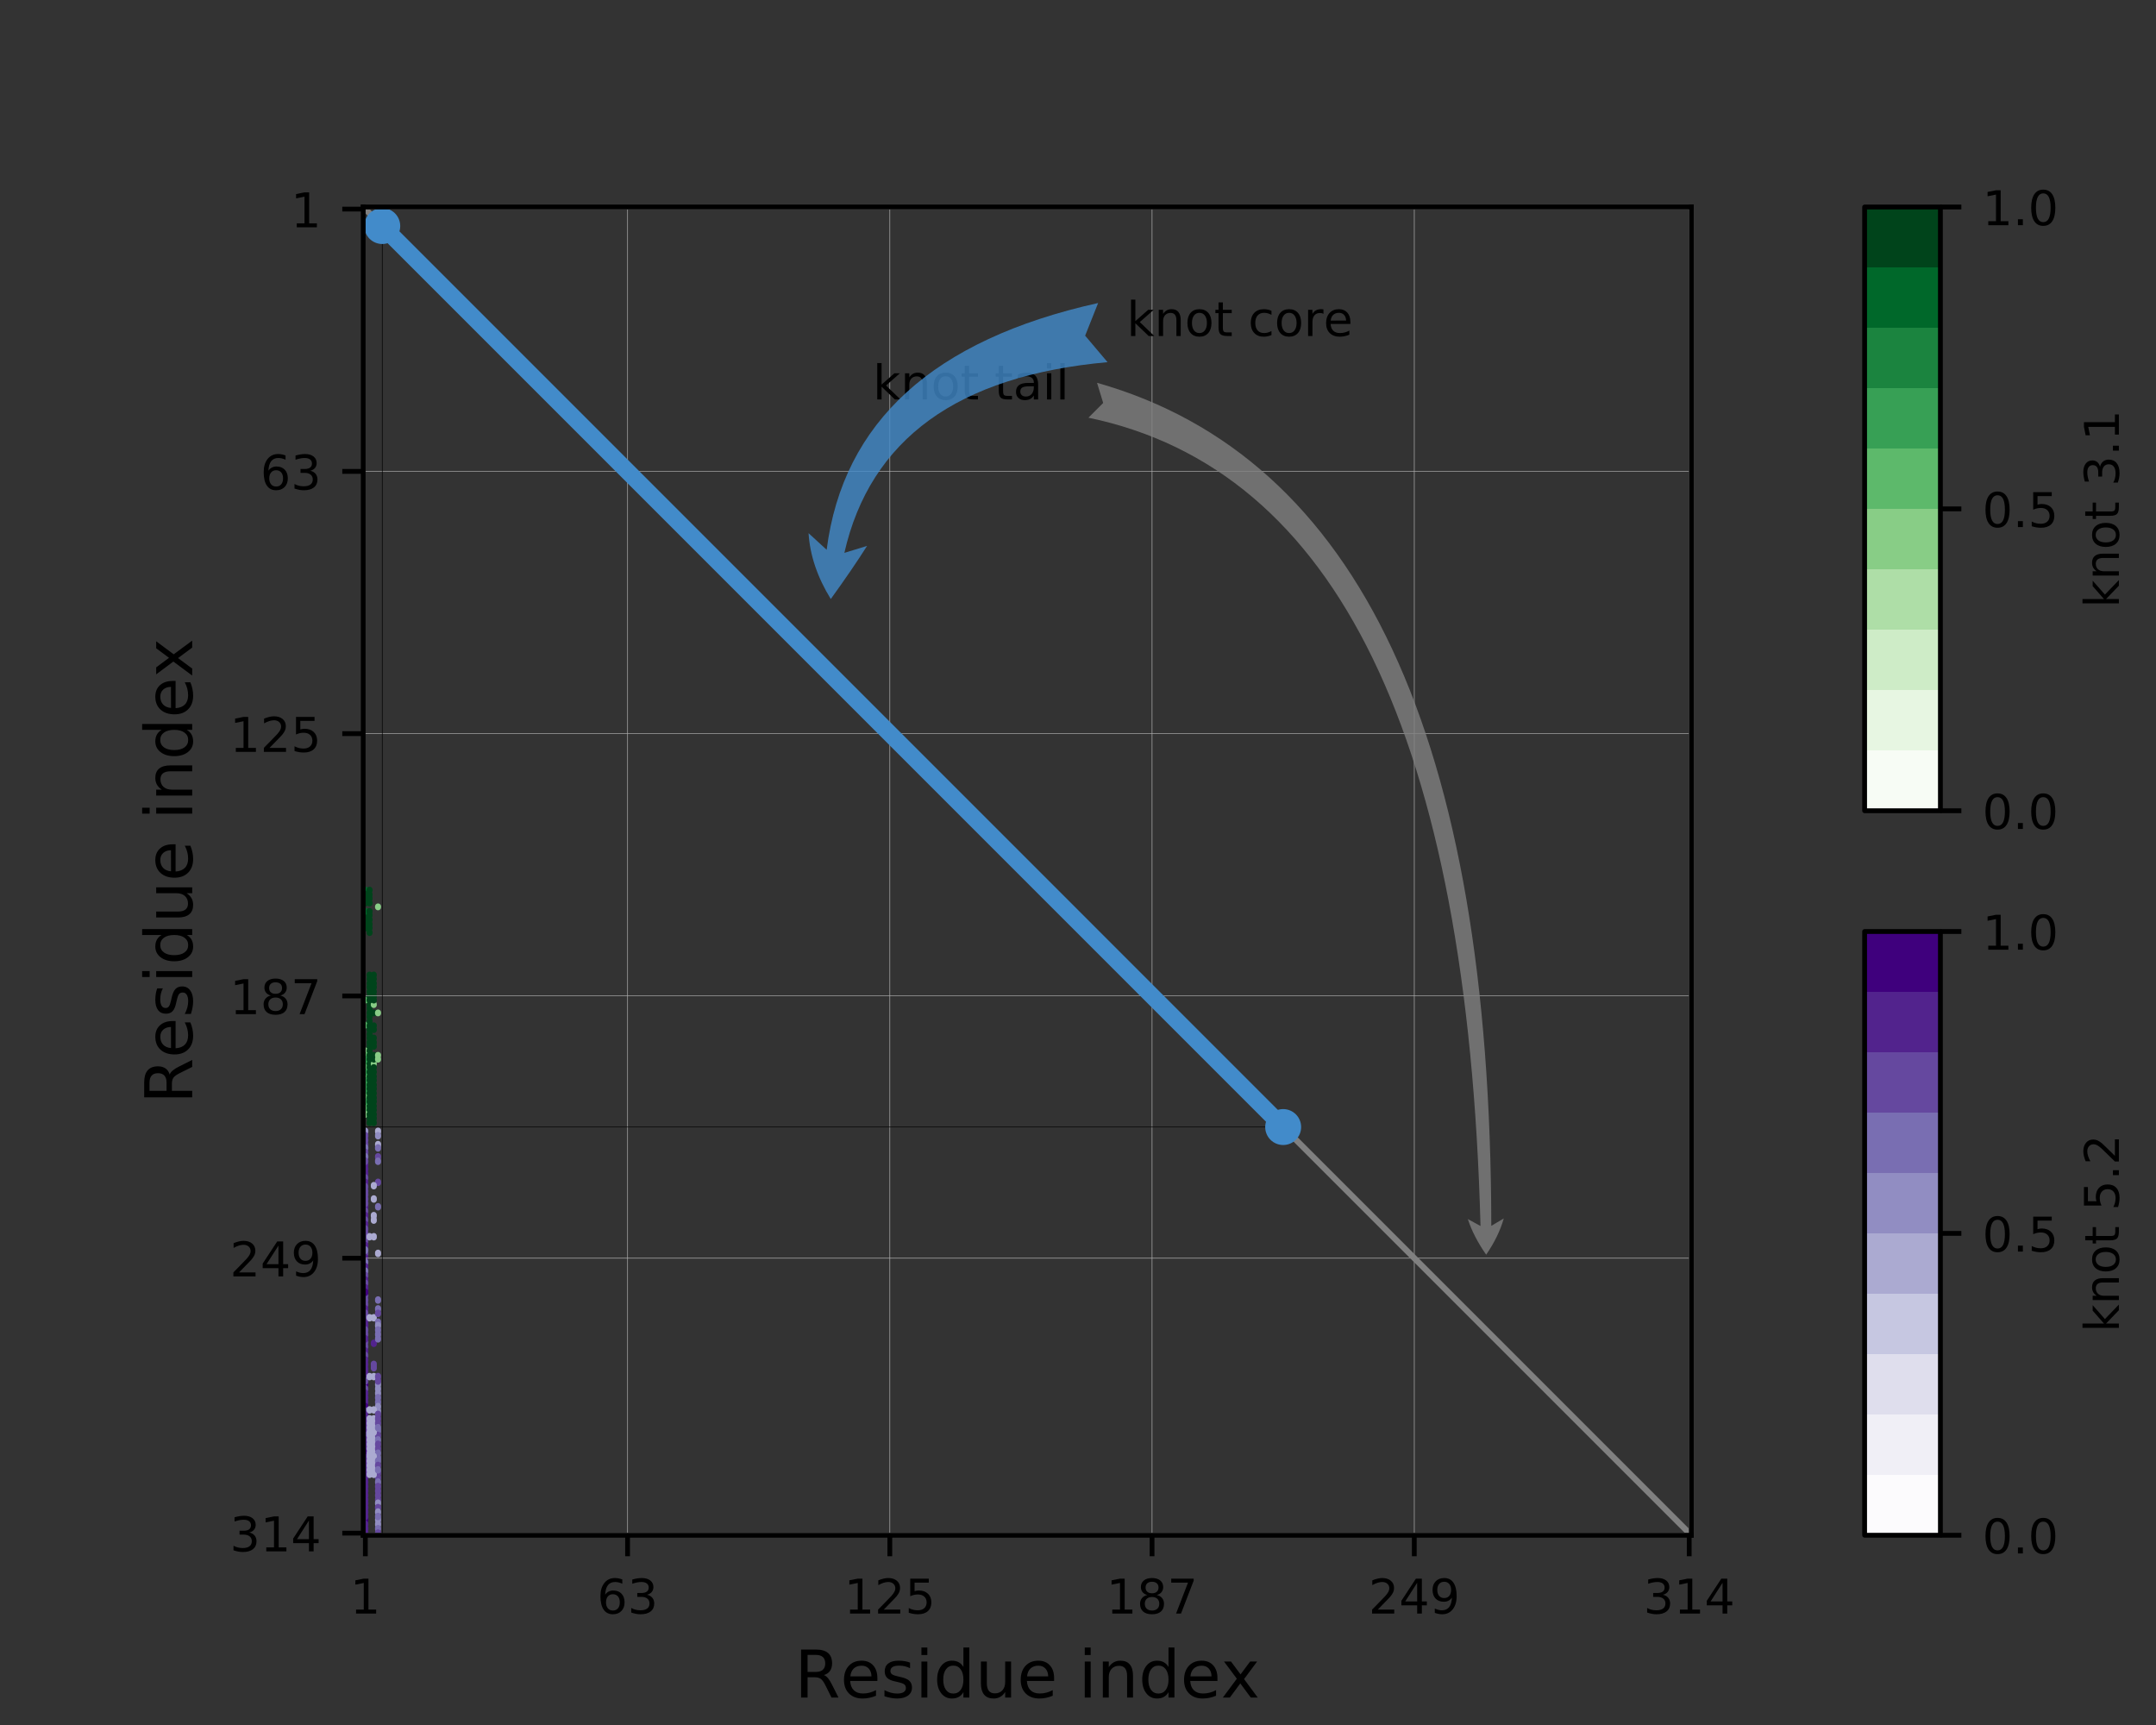 <?xml version="1.0" ?><!DOCTYPE svg  PUBLIC '-//W3C//DTD SVG 1.1//EN'  'http://www.w3.org/Graphics/SVG/1.1/DTD/svg11.dtd'><!-- Created with matplotlib (http://matplotlib.org/) --><svg height="288pt" version="1.1" viewBox="0 0 360 288" width="360pt" xmlns="http://www.w3.org/2000/svg" xmlns:xlink="http://www.w3.org/1999/xlink">
 <rect x="0" y="0" width="360" height="288" fill="#333333" stroke="none"/>
 <defs>
  <style type="text/css">
*{stroke-linecap:butt;stroke-linejoin:round;}
  </style>
 </defs>
 <g id="figure_1">
  <g id="patch_1">
   <path d="M 0 288  L 360 288  L 360 0  L 0 0  z " style="fill:none;"/>
  </g>
  <g id="axes_1">
   <g id="patch_2">
    <path d="M 60.651 256.32  L 282.411 256.32  L 282.411 34.56  L 60.651 34.56  z " style="fill:none;"/>
   </g>
   <g id="PolyCollection_1">
    <defs>
     <path d="M 60.301 -253.829  L 60.301 -253.757  L 60.297 -253.722  L 60.294 -253.757  L 60.294 -253.829  L 60.297 -253.865  z " id="C0_0_275287322a"/>
    </defs>
    <g clip-path="url(#p451d875d76)">
     <use style="fill:#00682a;stroke:#00682a;" x="0.706" xlink:href="#C0_0_275287322a" y="402.411"/>
    </g>
    <g clip-path="url(#p451d875d76)">
     <use style="fill:#00441b;stroke:#00441b;" x="0.706" xlink:href="#C0_0_275287322a" y="403.055"/>
    </g>
    <g clip-path="url(#p451d875d76)">
     <use style="fill:#00441b;stroke:#00441b;" x="0.706" xlink:href="#C0_0_275287322a" y="404.557"/>
    </g>
    <g clip-path="url(#p451d875d76)">
     <use style="fill:#00441b;stroke:#00441b;" x="0.706" xlink:href="#C0_0_275287322a" y="406.703"/>
    </g>
    <g clip-path="url(#p451d875d76)">
     <use style="fill:#00441b;stroke:#00441b;" x="0.706" xlink:href="#C0_0_275287322a" y="407.347"/>
    </g>
    <g clip-path="url(#p451d875d76)">
     <use style="fill:#00441b;stroke:#00441b;" x="0.706" xlink:href="#C0_0_275287322a" y="407.991"/>
    </g>
    <g clip-path="url(#p451d875d76)">
     <use style="fill:#5db96b;stroke:#5db96b;" x="0.706" xlink:href="#C0_0_275287322a" y="424.945"/>
    </g>
    <g clip-path="url(#p451d875d76)">
     <use style="fill:#88cd86;stroke:#88cd86;" x="0.706" xlink:href="#C0_0_275287322a" y="429.237"/>
    </g>
    <g clip-path="url(#p451d875d76)">
     <use style="fill:#37a055;stroke:#37a055;" x="0.706" xlink:href="#C0_0_275287322a" y="431.383"/>
    </g>
    <g clip-path="url(#p451d875d76)">
     <use style="fill:#5db96b;stroke:#5db96b;" x="0.706" xlink:href="#C0_0_275287322a" y="432.027"/>
    </g>
    <g clip-path="url(#p451d875d76)">
     <use style="fill:#5db96b;stroke:#5db96b;" x="0.706" xlink:href="#C0_0_275287322a" y="433.529"/>
    </g>
    <g clip-path="url(#p451d875d76)">
     <use style="fill:#37a055;stroke:#37a055;" x="0.706" xlink:href="#C0_0_275287322a" y="434.173"/>
    </g>
    <g clip-path="url(#p451d875d76)">
     <use style="fill:#37a055;stroke:#37a055;" x="0.706" xlink:href="#C0_0_275287322a" y="435.675"/>
    </g>
    <g clip-path="url(#p451d875d76)">
     <use style="fill:#37a055;stroke:#37a055;" x="0.706" xlink:href="#C0_0_275287322a" y="436.319"/>
    </g>
    <g clip-path="url(#p451d875d76)">
     <use style="fill:#5db96b;stroke:#5db96b;" x="0.706" xlink:href="#C0_0_275287322a" y="436.962"/>
    </g>
    <g clip-path="url(#p451d875d76)">
     <use style="fill:#5db96b;stroke:#5db96b;" x="0.706" xlink:href="#C0_0_275287322a" y="438.465"/>
    </g>
    <g clip-path="url(#p451d875d76)">
     <use style="fill:#5db96b;stroke:#5db96b;" x="0.706" xlink:href="#C0_0_275287322a" y="439.108"/>
    </g>
    <g clip-path="url(#p451d875d76)">
     <use style="fill:#00441b;stroke:#00441b;" x="1.415" xlink:href="#C0_0_275287322a" y="402.411"/>
    </g>
    <g clip-path="url(#p451d875d76)">
     <use style="fill:#00441b;stroke:#00441b;" x="1.415" xlink:href="#C0_0_275287322a" y="404.557"/>
    </g>
    <g clip-path="url(#p451d875d76)">
     <use style="fill:#00441b;stroke:#00441b;" x="1.415" xlink:href="#C0_0_275287322a" y="407.347"/>
    </g>
    <g clip-path="url(#p451d875d76)">
     <use style="fill:#00441b;stroke:#00441b;" x="1.415" xlink:href="#C0_0_275287322a" y="409.493"/>
    </g>
    <g clip-path="url(#p451d875d76)">
     <use style="fill:#00441b;stroke:#00441b;" x="1.415" xlink:href="#C0_0_275287322a" y="416.575"/>
    </g>
    <g clip-path="url(#p451d875d76)">
     <use style="fill:#00441b;stroke:#00441b;" x="1.415" xlink:href="#C0_0_275287322a" y="417.219"/>
    </g>
    <g clip-path="url(#p451d875d76)">
     <use style="fill:#00441b;stroke:#00441b;" x="1.415" xlink:href="#C0_0_275287322a" y="419.365"/>
    </g>
    <g clip-path="url(#p451d875d76)">
     <use style="fill:#00441b;stroke:#00441b;" x="1.415" xlink:href="#C0_0_275287322a" y="421.511"/>
    </g>
    <g clip-path="url(#p451d875d76)">
     <use style="fill:#00441b;stroke:#00441b;" x="1.415" xlink:href="#C0_0_275287322a" y="422.155"/>
    </g>
    <g clip-path="url(#p451d875d76)">
     <use style="fill:#00441b;stroke:#00441b;" x="1.415" xlink:href="#C0_0_275287322a" y="424.301"/>
    </g>
    <g clip-path="url(#p451d875d76)">
     <use style="fill:#00441b;stroke:#00441b;" x="1.415" xlink:href="#C0_0_275287322a" y="426.447"/>
    </g>
    <g clip-path="url(#p451d875d76)">
     <use style="fill:#00441b;stroke:#00441b;" x="1.415" xlink:href="#C0_0_275287322a" y="427.091"/>
    </g>
    <g clip-path="url(#p451d875d76)">
     <use style="fill:#00441b;stroke:#00441b;" x="1.415" xlink:href="#C0_0_275287322a" y="429.237"/>
    </g>
    <g clip-path="url(#p451d875d76)">
     <use style="fill:#00441b;stroke:#00441b;" x="1.415" xlink:href="#C0_0_275287322a" y="431.383"/>
    </g>
    <g clip-path="url(#p451d875d76)">
     <use style="fill:#00441b;stroke:#00441b;" x="1.415" xlink:href="#C0_0_275287322a" y="432.027"/>
    </g>
    <g clip-path="url(#p451d875d76)">
     <use style="fill:#00441b;stroke:#00441b;" x="1.415" xlink:href="#C0_0_275287322a" y="433.529"/>
    </g>
    <g clip-path="url(#p451d875d76)">
     <use style="fill:#00441b;stroke:#00441b;" x="1.415" xlink:href="#C0_0_275287322a" y="434.173"/>
    </g>
    <g clip-path="url(#p451d875d76)">
     <use style="fill:#00441b;stroke:#00441b;" x="1.415" xlink:href="#C0_0_275287322a" y="436.319"/>
    </g>
    <g clip-path="url(#p451d875d76)">
     <use style="fill:#00441b;stroke:#00441b;" x="1.415" xlink:href="#C0_0_275287322a" y="438.465"/>
    </g>
    <g clip-path="url(#p451d875d76)">
     <use style="fill:#00441b;stroke:#00441b;" x="1.415" xlink:href="#C0_0_275287322a" y="439.108"/>
    </g>
    <g clip-path="url(#p451d875d76)">
     <use style="fill:#00441b;stroke:#00441b;" x="1.415" xlink:href="#C0_0_275287322a" y="441.255"/>
    </g>
    <g clip-path="url(#p451d875d76)">
     <use style="fill:#00441b;stroke:#00441b;" x="2.116" xlink:href="#C0_0_275287322a" y="416.575"/>
    </g>
    <g clip-path="url(#p451d875d76)">
     <use style="fill:#00441b;stroke:#00441b;" x="2.116" xlink:href="#C0_0_275287322a" y="417.219"/>
    </g>
    <g clip-path="url(#p451d875d76)">
     <use style="fill:#00441b;stroke:#00441b;" x="2.116" xlink:href="#C0_0_275287322a" y="419.365"/>
    </g>
    <g clip-path="url(#p451d875d76)">
     <use style="fill:#88cd86;stroke:#88cd86;" x="2.116" xlink:href="#C0_0_275287322a" y="421.511"/>
    </g>
    <g clip-path="url(#p451d875d76)">
     <use style="fill:#00441b;stroke:#00441b;" x="2.116" xlink:href="#C0_0_275287322a" y="427.091"/>
    </g>
    <g clip-path="url(#p451d875d76)">
     <use style="fill:#88cd86;stroke:#88cd86;" x="2.116" xlink:href="#C0_0_275287322a" y="431.383"/>
    </g>
    <g clip-path="url(#p451d875d76)">
     <use style="fill:#00441b;stroke:#00441b;" x="2.116" xlink:href="#C0_0_275287322a" y="432.027"/>
    </g>
    <g clip-path="url(#p451d875d76)">
     <use style="fill:#00441b;stroke:#00441b;" x="2.116" xlink:href="#C0_0_275287322a" y="433.529"/>
    </g>
    <g clip-path="url(#p451d875d76)">
     <use style="fill:#00441b;stroke:#00441b;" x="2.116" xlink:href="#C0_0_275287322a" y="434.173"/>
    </g>
    <g clip-path="url(#p451d875d76)">
     <use style="fill:#00441b;stroke:#00441b;" x="2.116" xlink:href="#C0_0_275287322a" y="436.319"/>
    </g>
    <g clip-path="url(#p451d875d76)">
     <use style="fill:#00441b;stroke:#00441b;" x="2.116" xlink:href="#C0_0_275287322a" y="438.465"/>
    </g>
    <g clip-path="url(#p451d875d76)">
     <use style="fill:#00441b;stroke:#00441b;" x="2.116" xlink:href="#C0_0_275287322a" y="439.108"/>
    </g>
    <g clip-path="url(#p451d875d76)">
     <use style="fill:#00441b;stroke:#00441b;" x="2.116" xlink:href="#C0_0_275287322a" y="441.255"/>
    </g>
    <g clip-path="url(#p451d875d76)">
     <use style="fill:#88cd86;stroke:#88cd86;" x="2.825" xlink:href="#C0_0_275287322a" y="405.201"/>
    </g>
    <g clip-path="url(#p451d875d76)">
     <use style="fill:#00441b;stroke:#00441b;" x="0.71" xlink:href="#C0_0_275287322a" y="403.806"/>
    </g>
    <g clip-path="url(#p451d875d76)">
     <use style="fill:#00682a;stroke:#00682a;" x="0.71" xlink:href="#C0_0_275287322a" y="405.952"/>
    </g>
    <g clip-path="url(#p451d875d76)">
     <use style="fill:#00441b;stroke:#00441b;" x="0.71" xlink:href="#C0_0_275287322a" y="408.742"/>
    </g>
    <g clip-path="url(#p451d875d76)">
     <use style="fill:#5db96b;stroke:#5db96b;" x="0.71" xlink:href="#C0_0_275287322a" y="420.76"/>
    </g>
    <g clip-path="url(#p451d875d76)">
     <use style="fill:#5db96b;stroke:#5db96b;" x="0.71" xlink:href="#C0_0_275287322a" y="429.988"/>
    </g>
    <g clip-path="url(#p451d875d76)">
     <use style="fill:#37a055;stroke:#37a055;" x="0.71" xlink:href="#C0_0_275287322a" y="430.632"/>
    </g>
    <g clip-path="url(#p451d875d76)">
     <use style="fill:#37a055;stroke:#37a055;" x="0.71" xlink:href="#C0_0_275287322a" y="432.778"/>
    </g>
    <g clip-path="url(#p451d875d76)">
     <use style="fill:#37a055;stroke:#37a055;" x="0.71" xlink:href="#C0_0_275287322a" y="434.924"/>
    </g>
    <g clip-path="url(#p451d875d76)">
     <use style="fill:#37a055;stroke:#37a055;" x="0.71" xlink:href="#C0_0_275287322a" y="437.714"/>
    </g>
    <g clip-path="url(#p451d875d76)">
     <use style="fill:#88cd86;stroke:#88cd86;" x="0.71" xlink:href="#C0_0_275287322a" y="439.86"/>
    </g>
    <g clip-path="url(#p451d875d76)">
     <use style="fill:#00441b;stroke:#00441b;" x="1.411" xlink:href="#C0_0_275287322a" y="403.162"/>
    </g>
    <g clip-path="url(#p451d875d76)">
     <use style="fill:#00441b;stroke:#00441b;" x="1.411" xlink:href="#C0_0_275287322a" y="403.806"/>
    </g>
    <g clip-path="url(#p451d875d76)">
     <use style="fill:#00441b;stroke:#00441b;" x="1.411" xlink:href="#C0_0_275287322a" y="405.952"/>
    </g>
    <g clip-path="url(#p451d875d76)">
     <use style="fill:#00441b;stroke:#00441b;" x="1.411" xlink:href="#C0_0_275287322a" y="406.596"/>
    </g>
    <g clip-path="url(#p451d875d76)">
     <use style="fill:#00441b;stroke:#00441b;" x="1.411" xlink:href="#C0_0_275287322a" y="408.098"/>
    </g>
    <g clip-path="url(#p451d875d76)">
     <use style="fill:#00441b;stroke:#00441b;" x="1.411" xlink:href="#C0_0_275287322a" y="408.742"/>
    </g>
    <g clip-path="url(#p451d875d76)">
     <use style="fill:#00441b;stroke:#00441b;" x="1.411" xlink:href="#C0_0_275287322a" y="417.97"/>
    </g>
    <g clip-path="url(#p451d875d76)">
     <use style="fill:#00441b;stroke:#00441b;" x="1.411" xlink:href="#C0_0_275287322a" y="418.614"/>
    </g>
    <g clip-path="url(#p451d875d76)">
     <use style="fill:#00441b;stroke:#00441b;" x="1.411" xlink:href="#C0_0_275287322a" y="420.116"/>
    </g>
    <g clip-path="url(#p451d875d76)">
     <use style="fill:#00441b;stroke:#00441b;" x="1.411" xlink:href="#C0_0_275287322a" y="420.76"/>
    </g>
    <g clip-path="url(#p451d875d76)">
     <use style="fill:#00441b;stroke:#00441b;" x="1.411" xlink:href="#C0_0_275287322a" y="422.906"/>
    </g>
    <g clip-path="url(#p451d875d76)">
     <use style="fill:#00441b;stroke:#00441b;" x="1.411" xlink:href="#C0_0_275287322a" y="423.55"/>
    </g>
    <g clip-path="url(#p451d875d76)">
     <use style="fill:#00441b;stroke:#00441b;" x="1.411" xlink:href="#C0_0_275287322a" y="425.052"/>
    </g>
    <g clip-path="url(#p451d875d76)">
     <use style="fill:#00441b;stroke:#00441b;" x="1.411" xlink:href="#C0_0_275287322a" y="425.696"/>
    </g>
    <g clip-path="url(#p451d875d76)">
     <use style="fill:#00441b;stroke:#00441b;" x="1.411" xlink:href="#C0_0_275287322a" y="427.842"/>
    </g>
    <g clip-path="url(#p451d875d76)">
     <use style="fill:#00441b;stroke:#00441b;" x="1.411" xlink:href="#C0_0_275287322a" y="428.486"/>
    </g>
    <g clip-path="url(#p451d875d76)">
     <use style="fill:#00441b;stroke:#00441b;" x="1.411" xlink:href="#C0_0_275287322a" y="429.988"/>
    </g>
    <g clip-path="url(#p451d875d76)">
     <use style="fill:#00441b;stroke:#00441b;" x="1.411" xlink:href="#C0_0_275287322a" y="430.632"/>
    </g>
    <g clip-path="url(#p451d875d76)">
     <use style="fill:#00441b;stroke:#00441b;" x="1.411" xlink:href="#C0_0_275287322a" y="432.778"/>
    </g>
    <g clip-path="url(#p451d875d76)">
     <use style="fill:#00441b;stroke:#00441b;" x="1.411" xlink:href="#C0_0_275287322a" y="434.924"/>
    </g>
    <g clip-path="url(#p451d875d76)">
     <use style="fill:#00441b;stroke:#00441b;" x="1.411" xlink:href="#C0_0_275287322a" y="435.568"/>
    </g>
    <g clip-path="url(#p451d875d76)">
     <use style="fill:#00441b;stroke:#00441b;" x="1.411" xlink:href="#C0_0_275287322a" y="437.07"/>
    </g>
    <g clip-path="url(#p451d875d76)">
     <use style="fill:#00441b;stroke:#00441b;" x="1.411" xlink:href="#C0_0_275287322a" y="437.714"/>
    </g>
    <g clip-path="url(#p451d875d76)">
     <use style="fill:#00441b;stroke:#00441b;" x="1.411" xlink:href="#C0_0_275287322a" y="439.86"/>
    </g>
    <g clip-path="url(#p451d875d76)">
     <use style="fill:#00441b;stroke:#00441b;" x="1.411" xlink:href="#C0_0_275287322a" y="440.503"/>
    </g>
    <g clip-path="url(#p451d875d76)">
     <use style="fill:#00441b;stroke:#00441b;" x="2.12" xlink:href="#C0_0_275287322a" y="417.97"/>
    </g>
    <g clip-path="url(#p451d875d76)">
     <use style="fill:#00441b;stroke:#00441b;" x="2.12" xlink:href="#C0_0_275287322a" y="418.614"/>
    </g>
    <g clip-path="url(#p451d875d76)">
     <use style="fill:#00441b;stroke:#00441b;" x="2.12" xlink:href="#C0_0_275287322a" y="420.116"/>
    </g>
    <g clip-path="url(#p451d875d76)">
     <use style="fill:#00441b;stroke:#00441b;" x="2.12" xlink:href="#C0_0_275287322a" y="420.76"/>
    </g>
    <g clip-path="url(#p451d875d76)">
     <use style="fill:#00441b;stroke:#00441b;" x="2.12" xlink:href="#C0_0_275287322a" y="422.906"/>
    </g>
    <g clip-path="url(#p451d875d76)">
     <use style="fill:#00441b;stroke:#00441b;" x="2.12" xlink:href="#C0_0_275287322a" y="425.052"/>
    </g>
    <g clip-path="url(#p451d875d76)">
     <use style="fill:#00441b;stroke:#00441b;" x="2.12" xlink:href="#C0_0_275287322a" y="425.696"/>
    </g>
    <g clip-path="url(#p451d875d76)">
     <use style="fill:#00441b;stroke:#00441b;" x="2.12" xlink:href="#C0_0_275287322a" y="427.842"/>
    </g>
    <g clip-path="url(#p451d875d76)">
     <use style="fill:#00441b;stroke:#00441b;" x="2.12" xlink:href="#C0_0_275287322a" y="428.486"/>
    </g>
    <g clip-path="url(#p451d875d76)">
     <use style="fill:#00441b;stroke:#00441b;" x="2.12" xlink:href="#C0_0_275287322a" y="429.988"/>
    </g>
    <g clip-path="url(#p451d875d76)">
     <use style="fill:#00441b;stroke:#00441b;" x="2.12" xlink:href="#C0_0_275287322a" y="430.632"/>
    </g>
    <g clip-path="url(#p451d875d76)">
     <use style="fill:#00441b;stroke:#00441b;" x="2.12" xlink:href="#C0_0_275287322a" y="432.778"/>
    </g>
    <g clip-path="url(#p451d875d76)">
     <use style="fill:#00441b;stroke:#00441b;" x="2.12" xlink:href="#C0_0_275287322a" y="434.924"/>
    </g>
    <g clip-path="url(#p451d875d76)">
     <use style="fill:#00441b;stroke:#00441b;" x="2.12" xlink:href="#C0_0_275287322a" y="435.568"/>
    </g>
    <g clip-path="url(#p451d875d76)">
     <use style="fill:#00441b;stroke:#00441b;" x="2.12" xlink:href="#C0_0_275287322a" y="437.07"/>
    </g>
    <g clip-path="url(#p451d875d76)">
     <use style="fill:#00441b;stroke:#00441b;" x="2.12" xlink:href="#C0_0_275287322a" y="437.714"/>
    </g>
    <g clip-path="url(#p451d875d76)">
     <use style="fill:#00441b;stroke:#00441b;" x="2.12" xlink:href="#C0_0_275287322a" y="439.86"/>
    </g>
    <g clip-path="url(#p451d875d76)">
     <use style="fill:#00441b;stroke:#00441b;" x="2.12" xlink:href="#C0_0_275287322a" y="440.503"/>
    </g>
    <g clip-path="url(#p451d875d76)">
     <use style="fill:#88cd86;stroke:#88cd86;" x="2.822" xlink:href="#C0_0_275287322a" y="422.906"/>
    </g>
    <g clip-path="url(#p451d875d76)">
     <use style="fill:#88cd86;stroke:#88cd86;" x="2.822" xlink:href="#C0_0_275287322a" y="429.988"/>
    </g>
    <g clip-path="url(#p451d875d76)">
     <use style="fill:#88cd86;stroke:#88cd86;" x="2.822" xlink:href="#C0_0_275287322a" y="430.632"/>
    </g>
   </g>
   <g id="PolyCollection_2">
    <defs>
     <path d="M 60.301 -253.855  L 60.301 -253.731  L 60.297 -253.67  L 60.294 -253.731  L 60.294 -253.855  L 60.297 -253.917  z " id="C1_0_00796b60bc"/>
    </defs>
    <g clip-path="url(#p451d875d76)">
     <use style="fill:#918dc2;stroke:#918dc2;" x="0.706" xlink:href="#C1_0_00796b60bc" y="442.667"/>
    </g>
    <g clip-path="url(#p451d875d76)">
     <use style="fill:#65489f;stroke:#65489f;" x="0.706" xlink:href="#C1_0_00796b60bc" y="443.408"/>
    </g>
    <g clip-path="url(#p451d875d76)">
     <use style="fill:#65489f;stroke:#65489f;" x="0.706" xlink:href="#C1_0_00796b60bc" y="444.15"/>
    </g>
    <g clip-path="url(#p451d875d76)">
     <use style="fill:#65489f;stroke:#65489f;" x="0.706" xlink:href="#C1_0_00796b60bc" y="444.891"/>
    </g>
    <g clip-path="url(#p451d875d76)">
     <use style="fill:#52238d;stroke:#52238d;" x="0.706" xlink:href="#C1_0_00796b60bc" y="448.227"/>
    </g>
    <g clip-path="url(#p451d875d76)">
     <use style="fill:#52238d;stroke:#52238d;" x="0.706" xlink:href="#C1_0_00796b60bc" y="448.969"/>
    </g>
    <g clip-path="url(#p451d875d76)">
     <use style="fill:#52238d;stroke:#52238d;" x="0.706" xlink:href="#C1_0_00796b60bc" y="449.71"/>
    </g>
    <g clip-path="url(#p451d875d76)">
     <use style="fill:#65489f;stroke:#65489f;" x="0.706" xlink:href="#C1_0_00796b60bc" y="450.451"/>
    </g>
    <g clip-path="url(#p451d875d76)">
     <use style="fill:#52238d;stroke:#52238d;" x="0.706" xlink:href="#C1_0_00796b60bc" y="451.193"/>
    </g>
    <g clip-path="url(#p451d875d76)">
     <use style="fill:#65489f;stroke:#65489f;" x="0.706" xlink:href="#C1_0_00796b60bc" y="451.934"/>
    </g>
    <g clip-path="url(#p451d875d76)">
     <use style="fill:#65489f;stroke:#65489f;" x="0.706" xlink:href="#C1_0_00796b60bc" y="452.675"/>
    </g>
    <g clip-path="url(#p451d875d76)">
     <use style="fill:#52238d;stroke:#52238d;" x="0.706" xlink:href="#C1_0_00796b60bc" y="455.27"/>
    </g>
    <g clip-path="url(#p451d875d76)">
     <use style="fill:#65489f;stroke:#65489f;" x="0.706" xlink:href="#C1_0_00796b60bc" y="456.011"/>
    </g>
    <g clip-path="url(#p451d875d76)">
     <use style="fill:#52238d;stroke:#52238d;" x="0.706" xlink:href="#C1_0_00796b60bc" y="456.753"/>
    </g>
    <g clip-path="url(#p451d875d76)">
     <use style="fill:#65489f;stroke:#65489f;" x="0.706" xlink:href="#C1_0_00796b60bc" y="457.494"/>
    </g>
    <g clip-path="url(#p451d875d76)">
     <use style="fill:#52238d;stroke:#52238d;" x="0.706" xlink:href="#C1_0_00796b60bc" y="458.236"/>
    </g>
    <g clip-path="url(#p451d875d76)">
     <use style="fill:#65489f;stroke:#65489f;" x="0.706" xlink:href="#C1_0_00796b60bc" y="458.977"/>
    </g>
    <g clip-path="url(#p451d875d76)">
     <use style="fill:#65489f;stroke:#65489f;" x="0.706" xlink:href="#C1_0_00796b60bc" y="459.718"/>
    </g>
    <g clip-path="url(#p451d875d76)">
     <use style="fill:#65489f;stroke:#65489f;" x="0.706" xlink:href="#C1_0_00796b60bc" y="463.054"/>
    </g>
    <g clip-path="url(#p451d875d76)">
     <use style="fill:#52238d;stroke:#52238d;" x="0.706" xlink:href="#C1_0_00796b60bc" y="463.796"/>
    </g>
    <g clip-path="url(#p451d875d76)">
     <use style="fill:#796eb2;stroke:#796eb2;" x="0.706" xlink:href="#C1_0_00796b60bc" y="464.537"/>
    </g>
    <g clip-path="url(#p451d875d76)">
     <use style="fill:#52238d;stroke:#52238d;" x="0.706" xlink:href="#C1_0_00796b60bc" y="465.278"/>
    </g>
    <g clip-path="url(#p451d875d76)">
     <use style="fill:#796eb2;stroke:#796eb2;" x="0.706" xlink:href="#C1_0_00796b60bc" y="466.02"/>
    </g>
    <g clip-path="url(#p451d875d76)">
     <use style="fill:#65489f;stroke:#65489f;" x="0.706" xlink:href="#C1_0_00796b60bc" y="466.761"/>
    </g>
    <g clip-path="url(#p451d875d76)">
     <use style="fill:#52238d;stroke:#52238d;" x="0.706" xlink:href="#C1_0_00796b60bc" y="467.503"/>
    </g>
    <g clip-path="url(#p451d875d76)">
     <use style="fill:#65489f;stroke:#65489f;" x="0.706" xlink:href="#C1_0_00796b60bc" y="470.097"/>
    </g>
    <g clip-path="url(#p451d875d76)">
     <use style="fill:#65489f;stroke:#65489f;" x="0.706" xlink:href="#C1_0_00796b60bc" y="470.839"/>
    </g>
    <g clip-path="url(#p451d875d76)">
     <use style="fill:#65489f;stroke:#65489f;" x="0.706" xlink:href="#C1_0_00796b60bc" y="471.58"/>
    </g>
    <g clip-path="url(#p451d875d76)">
     <use style="fill:#52238d;stroke:#52238d;" x="0.706" xlink:href="#C1_0_00796b60bc" y="472.321"/>
    </g>
    <g clip-path="url(#p451d875d76)">
     <use style="fill:#65489f;stroke:#65489f;" x="0.706" xlink:href="#C1_0_00796b60bc" y="473.063"/>
    </g>
    <g clip-path="url(#p451d875d76)">
     <use style="fill:#65489f;stroke:#65489f;" x="0.706" xlink:href="#C1_0_00796b60bc" y="473.804"/>
    </g>
    <g clip-path="url(#p451d875d76)">
     <use style="fill:#52238d;stroke:#52238d;" x="0.706" xlink:href="#C1_0_00796b60bc" y="474.545"/>
    </g>
    <g clip-path="url(#p451d875d76)">
     <use style="fill:#65489f;stroke:#65489f;" x="0.706" xlink:href="#C1_0_00796b60bc" y="477.882"/>
    </g>
    <g clip-path="url(#p451d875d76)">
     <use style="fill:#65489f;stroke:#65489f;" x="0.706" xlink:href="#C1_0_00796b60bc" y="478.623"/>
    </g>
    <g clip-path="url(#p451d875d76)">
     <use style="fill:#52238d;stroke:#52238d;" x="0.706" xlink:href="#C1_0_00796b60bc" y="479.364"/>
    </g>
    <g clip-path="url(#p451d875d76)">
     <use style="fill:#65489f;stroke:#65489f;" x="0.706" xlink:href="#C1_0_00796b60bc" y="480.106"/>
    </g>
    <g clip-path="url(#p451d875d76)">
     <use style="fill:#52238d;stroke:#52238d;" x="0.706" xlink:href="#C1_0_00796b60bc" y="480.847"/>
    </g>
    <g clip-path="url(#p451d875d76)">
     <use style="fill:#52238d;stroke:#52238d;" x="0.706" xlink:href="#C1_0_00796b60bc" y="481.588"/>
    </g>
    <g clip-path="url(#p451d875d76)">
     <use style="fill:#52238d;stroke:#52238d;" x="0.706" xlink:href="#C1_0_00796b60bc" y="482.33"/>
    </g>
    <g clip-path="url(#p451d875d76)">
     <use style="fill:#3f007d;stroke:#3f007d;" x="0.706" xlink:href="#C1_0_00796b60bc" y="484.924"/>
    </g>
    <g clip-path="url(#p451d875d76)">
     <use style="fill:#65489f;stroke:#65489f;" x="0.706" xlink:href="#C1_0_00796b60bc" y="485.666"/>
    </g>
    <g clip-path="url(#p451d875d76)">
     <use style="fill:#52238d;stroke:#52238d;" x="0.706" xlink:href="#C1_0_00796b60bc" y="486.407"/>
    </g>
    <g clip-path="url(#p451d875d76)">
     <use style="fill:#52238d;stroke:#52238d;" x="0.706" xlink:href="#C1_0_00796b60bc" y="487.149"/>
    </g>
    <g clip-path="url(#p451d875d76)">
     <use style="fill:#52238d;stroke:#52238d;" x="0.706" xlink:href="#C1_0_00796b60bc" y="487.89"/>
    </g>
    <g clip-path="url(#p451d875d76)">
     <use style="fill:#3f007d;stroke:#3f007d;" x="0.706" xlink:href="#C1_0_00796b60bc" y="488.631"/>
    </g>
    <g clip-path="url(#p451d875d76)">
     <use style="fill:#65489f;stroke:#65489f;" x="0.706" xlink:href="#C1_0_00796b60bc" y="489.373"/>
    </g>
    <g clip-path="url(#p451d875d76)">
     <use style="fill:#52238d;stroke:#52238d;" x="0.706" xlink:href="#C1_0_00796b60bc" y="492.709"/>
    </g>
    <g clip-path="url(#p451d875d76)">
     <use style="fill:#65489f;stroke:#65489f;" x="0.706" xlink:href="#C1_0_00796b60bc" y="493.45"/>
    </g>
    <g clip-path="url(#p451d875d76)">
     <use style="fill:#52238d;stroke:#52238d;" x="0.706" xlink:href="#C1_0_00796b60bc" y="494.191"/>
    </g>
    <g clip-path="url(#p451d875d76)">
     <use style="fill:#52238d;stroke:#52238d;" x="0.706" xlink:href="#C1_0_00796b60bc" y="494.933"/>
    </g>
    <g clip-path="url(#p451d875d76)">
     <use style="fill:#52238d;stroke:#52238d;" x="0.706" xlink:href="#C1_0_00796b60bc" y="495.674"/>
    </g>
    <g clip-path="url(#p451d875d76)">
     <use style="fill:#3f007d;stroke:#3f007d;" x="0.706" xlink:href="#C1_0_00796b60bc" y="496.416"/>
    </g>
    <g clip-path="url(#p451d875d76)">
     <use style="fill:#52238d;stroke:#52238d;" x="0.706" xlink:href="#C1_0_00796b60bc" y="497.157"/>
    </g>
    <g clip-path="url(#p451d875d76)">
     <use style="fill:#52238d;stroke:#52238d;" x="0.706" xlink:href="#C1_0_00796b60bc" y="499.752"/>
    </g>
    <g clip-path="url(#p451d875d76)">
     <use style="fill:#52238d;stroke:#52238d;" x="0.706" xlink:href="#C1_0_00796b60bc" y="500.493"/>
    </g>
    <g clip-path="url(#p451d875d76)">
     <use style="fill:#52238d;stroke:#52238d;" x="0.706" xlink:href="#C1_0_00796b60bc" y="501.234"/>
    </g>
    <g clip-path="url(#p451d875d76)">
     <use style="fill:#52238d;stroke:#52238d;" x="0.706" xlink:href="#C1_0_00796b60bc" y="501.976"/>
    </g>
    <g clip-path="url(#p451d875d76)">
     <use style="fill:#52238d;stroke:#52238d;" x="0.706" xlink:href="#C1_0_00796b60bc" y="502.717"/>
    </g>
    <g clip-path="url(#p451d875d76)">
     <use style="fill:#52238d;stroke:#52238d;" x="0.706" xlink:href="#C1_0_00796b60bc" y="503.458"/>
    </g>
    <g clip-path="url(#p451d875d76)">
     <use style="fill:#52238d;stroke:#52238d;" x="0.706" xlink:href="#C1_0_00796b60bc" y="504.2"/>
    </g>
    <g clip-path="url(#p451d875d76)">
     <use style="fill:#3f007d;stroke:#3f007d;" x="0.706" xlink:href="#C1_0_00796b60bc" y="507.536"/>
    </g>
    <g clip-path="url(#p451d875d76)">
     <use style="fill:#52238d;stroke:#52238d;" x="0.706" xlink:href="#C1_0_00796b60bc" y="508.277"/>
    </g>
    <g clip-path="url(#p451d875d76)">
     <use style="fill:#52238d;stroke:#52238d;" x="0.706" xlink:href="#C1_0_00796b60bc" y="509.019"/>
    </g>
    <g clip-path="url(#p451d875d76)">
     <use style="fill:#52238d;stroke:#52238d;" x="0.706" xlink:href="#C1_0_00796b60bc" y="509.76"/>
    </g>
    <g clip-path="url(#p451d875d76)">
     <use style="fill:#abaad1;stroke:#abaad1;" x="1.415" xlink:href="#C1_0_00796b60bc" y="473.804"/>
    </g>
    <g clip-path="url(#p451d875d76)">
     <use style="fill:#abaad1;stroke:#abaad1;" x="1.415" xlink:href="#C1_0_00796b60bc" y="493.45"/>
    </g>
    <g clip-path="url(#p451d875d76)">
     <use style="fill:#abaad1;stroke:#abaad1;" x="1.415" xlink:href="#C1_0_00796b60bc" y="494.191"/>
    </g>
    <g clip-path="url(#p451d875d76)">
     <use style="fill:#abaad1;stroke:#abaad1;" x="1.415" xlink:href="#C1_0_00796b60bc" y="494.933"/>
    </g>
    <g clip-path="url(#p451d875d76)">
     <use style="fill:#abaad1;stroke:#abaad1;" x="1.415" xlink:href="#C1_0_00796b60bc" y="495.674"/>
    </g>
    <g clip-path="url(#p451d875d76)">
     <use style="fill:#abaad1;stroke:#abaad1;" x="1.415" xlink:href="#C1_0_00796b60bc" y="496.416"/>
    </g>
    <g clip-path="url(#p451d875d76)">
     <use style="fill:#abaad1;stroke:#abaad1;" x="2.116" xlink:href="#C1_0_00796b60bc" y="456.753"/>
    </g>
    <g clip-path="url(#p451d875d76)">
     <use style="fill:#abaad1;stroke:#abaad1;" x="2.116" xlink:href="#C1_0_00796b60bc" y="457.494"/>
    </g>
    <g clip-path="url(#p451d875d76)">
     <use style="fill:#abaad1;stroke:#abaad1;" x="2.116" xlink:href="#C1_0_00796b60bc" y="473.804"/>
    </g>
    <g clip-path="url(#p451d875d76)">
     <use style="fill:#65489f;stroke:#65489f;" x="2.116" xlink:href="#C1_0_00796b60bc" y="481.588"/>
    </g>
    <g clip-path="url(#p451d875d76)">
     <use style="fill:#abaad1;stroke:#abaad1;" x="2.116" xlink:href="#C1_0_00796b60bc" y="493.45"/>
    </g>
    <g clip-path="url(#p451d875d76)">
     <use style="fill:#abaad1;stroke:#abaad1;" x="2.116" xlink:href="#C1_0_00796b60bc" y="494.191"/>
    </g>
    <g clip-path="url(#p451d875d76)">
     <use style="fill:#abaad1;stroke:#abaad1;" x="2.116" xlink:href="#C1_0_00796b60bc" y="494.933"/>
    </g>
    <g clip-path="url(#p451d875d76)">
     <use style="fill:#abaad1;stroke:#abaad1;" x="2.116" xlink:href="#C1_0_00796b60bc" y="495.674"/>
    </g>
    <g clip-path="url(#p451d875d76)">
     <use style="fill:#abaad1;stroke:#abaad1;" x="2.116" xlink:href="#C1_0_00796b60bc" y="496.416"/>
    </g>
    <g clip-path="url(#p451d875d76)">
     <use style="fill:#abaad1;stroke:#abaad1;" x="2.825" xlink:href="#C1_0_00796b60bc" y="442.667"/>
    </g>
    <g clip-path="url(#p451d875d76)">
     <use style="fill:#918dc2;stroke:#918dc2;" x="2.825" xlink:href="#C1_0_00796b60bc" y="443.408"/>
    </g>
    <g clip-path="url(#p451d875d76)">
     <use style="fill:#abaad1;stroke:#abaad1;" x="2.825" xlink:href="#C1_0_00796b60bc" y="444.891"/>
    </g>
    <g clip-path="url(#p451d875d76)">
     <use style="fill:#65489f;stroke:#65489f;" x="2.825" xlink:href="#C1_0_00796b60bc" y="451.193"/>
    </g>
    <g clip-path="url(#p451d875d76)">
     <use style="fill:#796eb2;stroke:#796eb2;" x="2.825" xlink:href="#C1_0_00796b60bc" y="455.27"/>
    </g>
    <g clip-path="url(#p451d875d76)">
     <use style="fill:#abaad1;stroke:#abaad1;" x="2.825" xlink:href="#C1_0_00796b60bc" y="463.054"/>
    </g>
    <g clip-path="url(#p451d875d76)">
     <use style="fill:#796eb2;stroke:#796eb2;" x="2.825" xlink:href="#C1_0_00796b60bc" y="470.839"/>
    </g>
    <g clip-path="url(#p451d875d76)">
     <use style="fill:#796eb2;stroke:#796eb2;" x="2.825" xlink:href="#C1_0_00796b60bc" y="472.321"/>
    </g>
    <g clip-path="url(#p451d875d76)">
     <use style="fill:#65489f;stroke:#65489f;" x="2.825" xlink:href="#C1_0_00796b60bc" y="473.063"/>
    </g>
    <g clip-path="url(#p451d875d76)">
     <use style="fill:#796eb2;stroke:#796eb2;" x="2.825" xlink:href="#C1_0_00796b60bc" y="474.545"/>
    </g>
    <g clip-path="url(#p451d875d76)">
     <use style="fill:#918dc2;stroke:#918dc2;" x="2.825" xlink:href="#C1_0_00796b60bc" y="484.924"/>
    </g>
    <g clip-path="url(#p451d875d76)">
     <use style="fill:#918dc2;stroke:#918dc2;" x="2.825" xlink:href="#C1_0_00796b60bc" y="485.666"/>
    </g>
    <g clip-path="url(#p451d875d76)">
     <use style="fill:#918dc2;stroke:#918dc2;" x="2.825" xlink:href="#C1_0_00796b60bc" y="486.407"/>
    </g>
    <g clip-path="url(#p451d875d76)">
     <use style="fill:#796eb2;stroke:#796eb2;" x="2.825" xlink:href="#C1_0_00796b60bc" y="487.149"/>
    </g>
    <g clip-path="url(#p451d875d76)">
     <use style="fill:#796eb2;stroke:#796eb2;" x="2.825" xlink:href="#C1_0_00796b60bc" y="487.89"/>
    </g>
    <g clip-path="url(#p451d875d76)">
     <use style="fill:#918dc2;stroke:#918dc2;" x="2.825" xlink:href="#C1_0_00796b60bc" y="488.631"/>
    </g>
    <g clip-path="url(#p451d875d76)">
     <use style="fill:#918dc2;stroke:#918dc2;" x="2.825" xlink:href="#C1_0_00796b60bc" y="489.373"/>
    </g>
    <g clip-path="url(#p451d875d76)">
     <use style="fill:#796eb2;stroke:#796eb2;" x="2.825" xlink:href="#C1_0_00796b60bc" y="492.709"/>
    </g>
    <g clip-path="url(#p451d875d76)">
     <use style="fill:#65489f;stroke:#65489f;" x="2.825" xlink:href="#C1_0_00796b60bc" y="493.45"/>
    </g>
    <g clip-path="url(#p451d875d76)">
     <use style="fill:#796eb2;stroke:#796eb2;" x="2.825" xlink:href="#C1_0_00796b60bc" y="494.191"/>
    </g>
    <g clip-path="url(#p451d875d76)">
     <use style="fill:#65489f;stroke:#65489f;" x="2.825" xlink:href="#C1_0_00796b60bc" y="494.933"/>
    </g>
    <g clip-path="url(#p451d875d76)">
     <use style="fill:#65489f;stroke:#65489f;" x="2.825" xlink:href="#C1_0_00796b60bc" y="495.674"/>
    </g>
    <g clip-path="url(#p451d875d76)">
     <use style="fill:#796eb2;stroke:#796eb2;" x="2.825" xlink:href="#C1_0_00796b60bc" y="496.416"/>
    </g>
    <g clip-path="url(#p451d875d76)">
     <use style="fill:#796eb2;stroke:#796eb2;" x="2.825" xlink:href="#C1_0_00796b60bc" y="497.157"/>
    </g>
    <g clip-path="url(#p451d875d76)">
     <use style="fill:#65489f;stroke:#65489f;" x="2.825" xlink:href="#C1_0_00796b60bc" y="499.752"/>
    </g>
    <g clip-path="url(#p451d875d76)">
     <use style="fill:#65489f;stroke:#65489f;" x="2.825" xlink:href="#C1_0_00796b60bc" y="500.493"/>
    </g>
    <g clip-path="url(#p451d875d76)">
     <use style="fill:#796eb2;stroke:#796eb2;" x="2.825" xlink:href="#C1_0_00796b60bc" y="501.234"/>
    </g>
    <g clip-path="url(#p451d875d76)">
     <use style="fill:#65489f;stroke:#65489f;" x="2.825" xlink:href="#C1_0_00796b60bc" y="501.976"/>
    </g>
    <g clip-path="url(#p451d875d76)">
     <use style="fill:#65489f;stroke:#65489f;" x="2.825" xlink:href="#C1_0_00796b60bc" y="502.717"/>
    </g>
    <g clip-path="url(#p451d875d76)">
     <use style="fill:#65489f;stroke:#65489f;" x="2.825" xlink:href="#C1_0_00796b60bc" y="503.458"/>
    </g>
    <g clip-path="url(#p451d875d76)">
     <use style="fill:#65489f;stroke:#65489f;" x="2.825" xlink:href="#C1_0_00796b60bc" y="504.2"/>
    </g>
    <g clip-path="url(#p451d875d76)">
     <use style="fill:#918dc2;stroke:#918dc2;" x="2.825" xlink:href="#C1_0_00796b60bc" y="507.536"/>
    </g>
    <g clip-path="url(#p451d875d76)">
     <use style="fill:#918dc2;stroke:#918dc2;" x="2.825" xlink:href="#C1_0_00796b60bc" y="508.277"/>
    </g>
    <g clip-path="url(#p451d875d76)">
     <use style="fill:#796eb2;stroke:#796eb2;" x="2.825" xlink:href="#C1_0_00796b60bc" y="509.019"/>
    </g>
    <g clip-path="url(#p451d875d76)">
     <use style="fill:#65489f;stroke:#65489f;" x="2.825" xlink:href="#C1_0_00796b60bc" y="509.76"/>
    </g>
    <g clip-path="url(#p451d875d76)">
     <use style="fill:#796eb2;stroke:#796eb2;" x="0.71" xlink:href="#C1_0_00796b60bc" y="445.447"/>
    </g>
    <g clip-path="url(#p451d875d76)">
     <use style="fill:#65489f;stroke:#65489f;" x="0.71" xlink:href="#C1_0_00796b60bc" y="446.188"/>
    </g>
    <g clip-path="url(#p451d875d76)">
     <use style="fill:#796eb2;stroke:#796eb2;" x="0.71" xlink:href="#C1_0_00796b60bc" y="446.93"/>
    </g>
    <g clip-path="url(#p451d875d76)">
     <use style="fill:#65489f;stroke:#65489f;" x="0.71" xlink:href="#C1_0_00796b60bc" y="447.671"/>
    </g>
    <g clip-path="url(#p451d875d76)">
     <use style="fill:#65489f;stroke:#65489f;" x="0.71" xlink:href="#C1_0_00796b60bc" y="453.231"/>
    </g>
    <g clip-path="url(#p451d875d76)">
     <use style="fill:#65489f;stroke:#65489f;" x="0.71" xlink:href="#C1_0_00796b60bc" y="453.973"/>
    </g>
    <g clip-path="url(#p451d875d76)">
     <use style="fill:#65489f;stroke:#65489f;" x="0.71" xlink:href="#C1_0_00796b60bc" y="454.714"/>
    </g>
    <g clip-path="url(#p451d875d76)">
     <use style="fill:#65489f;stroke:#65489f;" x="0.71" xlink:href="#C1_0_00796b60bc" y="460.274"/>
    </g>
    <g clip-path="url(#p451d875d76)">
     <use style="fill:#65489f;stroke:#65489f;" x="0.71" xlink:href="#C1_0_00796b60bc" y="461.016"/>
    </g>
    <g clip-path="url(#p451d875d76)">
     <use style="fill:#52238d;stroke:#52238d;" x="0.71" xlink:href="#C1_0_00796b60bc" y="461.757"/>
    </g>
    <g clip-path="url(#p451d875d76)">
     <use style="fill:#796eb2;stroke:#796eb2;" x="0.71" xlink:href="#C1_0_00796b60bc" y="462.498"/>
    </g>
    <g clip-path="url(#p451d875d76)">
     <use style="fill:#65489f;stroke:#65489f;" x="0.71" xlink:href="#C1_0_00796b60bc" y="468.059"/>
    </g>
    <g clip-path="url(#p451d875d76)">
     <use style="fill:#52238d;stroke:#52238d;" x="0.71" xlink:href="#C1_0_00796b60bc" y="468.8"/>
    </g>
    <g clip-path="url(#p451d875d76)">
     <use style="fill:#3f007d;stroke:#3f007d;" x="0.71" xlink:href="#C1_0_00796b60bc" y="469.541"/>
    </g>
    <g clip-path="url(#p451d875d76)">
     <use style="fill:#52238d;stroke:#52238d;" x="0.71" xlink:href="#C1_0_00796b60bc" y="475.101"/>
    </g>
    <g clip-path="url(#p451d875d76)">
     <use style="fill:#65489f;stroke:#65489f;" x="0.71" xlink:href="#C1_0_00796b60bc" y="475.843"/>
    </g>
    <g clip-path="url(#p451d875d76)">
     <use style="fill:#65489f;stroke:#65489f;" x="0.71" xlink:href="#C1_0_00796b60bc" y="476.584"/>
    </g>
    <g clip-path="url(#p451d875d76)">
     <use style="fill:#52238d;stroke:#52238d;" x="0.71" xlink:href="#C1_0_00796b60bc" y="477.326"/>
    </g>
    <g clip-path="url(#p451d875d76)">
     <use style="fill:#52238d;stroke:#52238d;" x="0.71" xlink:href="#C1_0_00796b60bc" y="482.886"/>
    </g>
    <g clip-path="url(#p451d875d76)">
     <use style="fill:#52238d;stroke:#52238d;" x="0.71" xlink:href="#C1_0_00796b60bc" y="483.627"/>
    </g>
    <g clip-path="url(#p451d875d76)">
     <use style="fill:#65489f;stroke:#65489f;" x="0.71" xlink:href="#C1_0_00796b60bc" y="484.368"/>
    </g>
    <g clip-path="url(#p451d875d76)">
     <use style="fill:#52238d;stroke:#52238d;" x="0.71" xlink:href="#C1_0_00796b60bc" y="489.929"/>
    </g>
    <g clip-path="url(#p451d875d76)">
     <use style="fill:#52238d;stroke:#52238d;" x="0.71" xlink:href="#C1_0_00796b60bc" y="490.67"/>
    </g>
    <g clip-path="url(#p451d875d76)">
     <use style="fill:#52238d;stroke:#52238d;" x="0.71" xlink:href="#C1_0_00796b60bc" y="491.411"/>
    </g>
    <g clip-path="url(#p451d875d76)">
     <use style="fill:#52238d;stroke:#52238d;" x="0.71" xlink:href="#C1_0_00796b60bc" y="492.153"/>
    </g>
    <g clip-path="url(#p451d875d76)">
     <use style="fill:#52238d;stroke:#52238d;" x="0.71" xlink:href="#C1_0_00796b60bc" y="497.713"/>
    </g>
    <g clip-path="url(#p451d875d76)">
     <use style="fill:#52238d;stroke:#52238d;" x="0.71" xlink:href="#C1_0_00796b60bc" y="498.454"/>
    </g>
    <g clip-path="url(#p451d875d76)">
     <use style="fill:#52238d;stroke:#52238d;" x="0.71" xlink:href="#C1_0_00796b60bc" y="499.196"/>
    </g>
    <g clip-path="url(#p451d875d76)">
     <use style="fill:#52238d;stroke:#52238d;" x="0.71" xlink:href="#C1_0_00796b60bc" y="504.756"/>
    </g>
    <g clip-path="url(#p451d875d76)">
     <use style="fill:#52238d;stroke:#52238d;" x="0.71" xlink:href="#C1_0_00796b60bc" y="505.497"/>
    </g>
    <g clip-path="url(#p451d875d76)">
     <use style="fill:#52238d;stroke:#52238d;" x="0.71" xlink:href="#C1_0_00796b60bc" y="506.239"/>
    </g>
    <g clip-path="url(#p451d875d76)">
     <use style="fill:#52238d;stroke:#52238d;" x="0.71" xlink:href="#C1_0_00796b60bc" y="506.98"/>
    </g>
    <g clip-path="url(#p451d875d76)">
     <use style="fill:#abaad1;stroke:#abaad1;" x="1.411" xlink:href="#C1_0_00796b60bc" y="460.274"/>
    </g>
    <g clip-path="url(#p451d875d76)">
     <use style="fill:#abaad1;stroke:#abaad1;" x="1.411" xlink:href="#C1_0_00796b60bc" y="483.627"/>
    </g>
    <g clip-path="url(#p451d875d76)">
     <use style="fill:#abaad1;stroke:#abaad1;" x="1.411" xlink:href="#C1_0_00796b60bc" y="489.187"/>
    </g>
    <g clip-path="url(#p451d875d76)">
     <use style="fill:#abaad1;stroke:#abaad1;" x="1.411" xlink:href="#C1_0_00796b60bc" y="490.67"/>
    </g>
    <g clip-path="url(#p451d875d76)">
     <use style="fill:#abaad1;stroke:#abaad1;" x="1.411" xlink:href="#C1_0_00796b60bc" y="491.411"/>
    </g>
    <g clip-path="url(#p451d875d76)">
     <use style="fill:#abaad1;stroke:#abaad1;" x="1.411" xlink:href="#C1_0_00796b60bc" y="492.153"/>
    </g>
    <g clip-path="url(#p451d875d76)">
     <use style="fill:#abaad1;stroke:#abaad1;" x="1.411" xlink:href="#C1_0_00796b60bc" y="492.894"/>
    </g>
    <g clip-path="url(#p451d875d76)">
     <use style="fill:#abaad1;stroke:#abaad1;" x="1.411" xlink:href="#C1_0_00796b60bc" y="496.972"/>
    </g>
    <g clip-path="url(#p451d875d76)">
     <use style="fill:#abaad1;stroke:#abaad1;" x="1.411" xlink:href="#C1_0_00796b60bc" y="497.713"/>
    </g>
    <g clip-path="url(#p451d875d76)">
     <use style="fill:#abaad1;stroke:#abaad1;" x="1.411" xlink:href="#C1_0_00796b60bc" y="498.454"/>
    </g>
    <g clip-path="url(#p451d875d76)">
     <use style="fill:#abaad1;stroke:#abaad1;" x="1.411" xlink:href="#C1_0_00796b60bc" y="499.196"/>
    </g>
    <g clip-path="url(#p451d875d76)">
     <use style="fill:#abaad1;stroke:#abaad1;" x="1.411" xlink:href="#C1_0_00796b60bc" y="499.937"/>
    </g>
    <g clip-path="url(#p451d875d76)">
     <use style="fill:#abaad1;stroke:#abaad1;" x="2.12" xlink:href="#C1_0_00796b60bc" y="451.749"/>
    </g>
    <g clip-path="url(#p451d875d76)">
     <use style="fill:#abaad1;stroke:#abaad1;" x="2.12" xlink:href="#C1_0_00796b60bc" y="453.973"/>
    </g>
    <g clip-path="url(#p451d875d76)">
     <use style="fill:#abaad1;stroke:#abaad1;" x="2.12" xlink:href="#C1_0_00796b60bc" y="460.274"/>
    </g>
    <g clip-path="url(#p451d875d76)">
     <use style="fill:#52238d;stroke:#52238d;" x="2.12" xlink:href="#C1_0_00796b60bc" y="478.067"/>
    </g>
    <g clip-path="url(#p451d875d76)">
     <use style="fill:#65489f;stroke:#65489f;" x="2.12" xlink:href="#C1_0_00796b60bc" y="482.144"/>
    </g>
    <g clip-path="url(#p451d875d76)">
     <use style="fill:#abaad1;stroke:#abaad1;" x="2.12" xlink:href="#C1_0_00796b60bc" y="483.627"/>
    </g>
    <g clip-path="url(#p451d875d76)">
     <use style="fill:#abaad1;stroke:#abaad1;" x="2.12" xlink:href="#C1_0_00796b60bc" y="489.187"/>
    </g>
    <g clip-path="url(#p451d875d76)">
     <use style="fill:#abaad1;stroke:#abaad1;" x="2.12" xlink:href="#C1_0_00796b60bc" y="490.67"/>
    </g>
    <g clip-path="url(#p451d875d76)">
     <use style="fill:#abaad1;stroke:#abaad1;" x="2.12" xlink:href="#C1_0_00796b60bc" y="491.411"/>
    </g>
    <g clip-path="url(#p451d875d76)">
     <use style="fill:#abaad1;stroke:#abaad1;" x="2.12" xlink:href="#C1_0_00796b60bc" y="492.153"/>
    </g>
    <g clip-path="url(#p451d875d76)">
     <use style="fill:#abaad1;stroke:#abaad1;" x="2.12" xlink:href="#C1_0_00796b60bc" y="492.894"/>
    </g>
    <g clip-path="url(#p451d875d76)">
     <use style="fill:#abaad1;stroke:#abaad1;" x="2.12" xlink:href="#C1_0_00796b60bc" y="496.972"/>
    </g>
    <g clip-path="url(#p451d875d76)">
     <use style="fill:#abaad1;stroke:#abaad1;" x="2.12" xlink:href="#C1_0_00796b60bc" y="497.713"/>
    </g>
    <g clip-path="url(#p451d875d76)">
     <use style="fill:#abaad1;stroke:#abaad1;" x="2.12" xlink:href="#C1_0_00796b60bc" y="498.454"/>
    </g>
    <g clip-path="url(#p451d875d76)">
     <use style="fill:#abaad1;stroke:#abaad1;" x="2.12" xlink:href="#C1_0_00796b60bc" y="499.196"/>
    </g>
    <g clip-path="url(#p451d875d76)">
     <use style="fill:#abaad1;stroke:#abaad1;" x="2.12" xlink:href="#C1_0_00796b60bc" y="499.937"/>
    </g>
    <g clip-path="url(#p451d875d76)">
     <use style="fill:#796eb2;stroke:#796eb2;" x="2.822" xlink:href="#C1_0_00796b60bc" y="445.447"/>
    </g>
    <g clip-path="url(#p451d875d76)">
     <use style="fill:#65489f;stroke:#65489f;" x="2.822" xlink:href="#C1_0_00796b60bc" y="446.93"/>
    </g>
    <g clip-path="url(#p451d875d76)">
     <use style="fill:#796eb2;stroke:#796eb2;" x="2.822" xlink:href="#C1_0_00796b60bc" y="447.671"/>
    </g>
    <g clip-path="url(#p451d875d76)">
     <use style="fill:#918dc2;stroke:#918dc2;" x="2.822" xlink:href="#C1_0_00796b60bc" y="475.101"/>
    </g>
    <g clip-path="url(#p451d875d76)">
     <use style="fill:#796eb2;stroke:#796eb2;" x="2.822" xlink:href="#C1_0_00796b60bc" y="475.843"/>
    </g>
    <g clip-path="url(#p451d875d76)">
     <use style="fill:#796eb2;stroke:#796eb2;" x="2.822" xlink:href="#C1_0_00796b60bc" y="476.584"/>
    </g>
    <g clip-path="url(#p451d875d76)">
     <use style="fill:#796eb2;stroke:#796eb2;" x="2.822" xlink:href="#C1_0_00796b60bc" y="477.326"/>
    </g>
    <g clip-path="url(#p451d875d76)">
     <use style="fill:#65489f;stroke:#65489f;" x="2.822" xlink:href="#C1_0_00796b60bc" y="483.627"/>
    </g>
    <g clip-path="url(#p451d875d76)">
     <use style="fill:#65489f;stroke:#65489f;" x="2.822" xlink:href="#C1_0_00796b60bc" y="484.368"/>
    </g>
    <g clip-path="url(#p451d875d76)">
     <use style="fill:#65489f;stroke:#65489f;" x="2.822" xlink:href="#C1_0_00796b60bc" y="489.929"/>
    </g>
    <g clip-path="url(#p451d875d76)">
     <use style="fill:#65489f;stroke:#65489f;" x="2.822" xlink:href="#C1_0_00796b60bc" y="490.67"/>
    </g>
    <g clip-path="url(#p451d875d76)">
     <use style="fill:#65489f;stroke:#65489f;" x="2.822" xlink:href="#C1_0_00796b60bc" y="491.411"/>
    </g>
    <g clip-path="url(#p451d875d76)">
     <use style="fill:#796eb2;stroke:#796eb2;" x="2.822" xlink:href="#C1_0_00796b60bc" y="492.153"/>
    </g>
    <g clip-path="url(#p451d875d76)">
     <use style="fill:#796eb2;stroke:#796eb2;" x="2.822" xlink:href="#C1_0_00796b60bc" y="497.713"/>
    </g>
    <g clip-path="url(#p451d875d76)">
     <use style="fill:#65489f;stroke:#65489f;" x="2.822" xlink:href="#C1_0_00796b60bc" y="498.454"/>
    </g>
    <g clip-path="url(#p451d875d76)">
     <use style="fill:#796eb2;stroke:#796eb2;" x="2.822" xlink:href="#C1_0_00796b60bc" y="499.196"/>
    </g>
    <g clip-path="url(#p451d875d76)">
     <use style="fill:#918dc2;stroke:#918dc2;" x="2.822" xlink:href="#C1_0_00796b60bc" y="504.756"/>
    </g>
    <g clip-path="url(#p451d875d76)">
     <use style="fill:#65489f;stroke:#65489f;" x="2.822" xlink:href="#C1_0_00796b60bc" y="505.497"/>
    </g>
    <g clip-path="url(#p451d875d76)">
     <use style="fill:#918dc2;stroke:#918dc2;" x="2.822" xlink:href="#C1_0_00796b60bc" y="506.239"/>
    </g>
    <g clip-path="url(#p451d875d76)">
     <use style="fill:#796eb2;stroke:#796eb2;" x="2.822" xlink:href="#C1_0_00796b60bc" y="506.98"/>
    </g>
   </g>
   <g id="matplotlib.axis_1">
    <g id="xtick_1">
     <g id="line2d_1">
      <path clip-path="url(#p451d875d76)" d="M 61.004 256.32  L 61.004 34.56  " style="fill:none;stroke:#b0b0b0;stroke-linecap:square;stroke-width:0.1;"/>
     </g>
     <g id="line2d_2">
      <defs>
       <path d="M 0 0  L 0 3.5  " id="ma7a9d144d7" style="stroke:#000000;stroke-width:0.8;"/>
      </defs>
      <g>
       <use style="stroke:#000000;stroke-width:0.8;" x="61.004" xlink:href="#ma7a9d144d7" y="256.32"/>
      </g>
     </g>
     <g id="text_1">
      <!-- 1 -->
      <defs>
       <path d="M 12.406 8.297  L 28.516 8.297  L 28.516 63.922  L 10.984 60.406  L 10.984 69.391  L 28.422 72.906  L 38.281 72.906  L 38.281 8.297  L 54.391 8.297  L 54.391 0  L 12.406 0  z " id="DejaVuSans-31"/>
      </defs>
      <g transform="translate(58.459 269.399)scale(0.08 -0.08)">
       <use xlink:href="#DejaVuSans-31"/>
      </g>
     </g>
    </g>
    <g id="xtick_2">
     <g id="line2d_3">
      <path clip-path="url(#p451d875d76)" d="M 104.791 256.32  L 104.791 34.56  " style="fill:none;stroke:#b0b0b0;stroke-linecap:square;stroke-width:0.1;"/>
     </g>
     <g id="line2d_4">
      <g>
       <use style="stroke:#000000;stroke-width:0.8;" x="104.791" xlink:href="#ma7a9d144d7" y="256.32"/>
      </g>
     </g>
     <g id="text_2">
      <!-- 63 -->
      <defs>
       <path d="M 33.016 40.375  Q 26.375 40.375 22.484 35.828  Q 18.609 31.297 18.609 23.391  Q 18.609 15.531 22.484 10.953  Q 26.375 6.391 33.016 6.391  Q 39.656 6.391 43.531 10.953  Q 47.406 15.531 47.406 23.391  Q 47.406 31.297 43.531 35.828  Q 39.656 40.375 33.016 40.375  z M 52.594 71.297  L 52.594 62.312  Q 48.875 64.062 45.094 64.984  Q 41.312 65.922 37.594 65.922  Q 27.828 65.922 22.672 59.328  Q 17.531 52.734 16.797 39.406  Q 19.672 43.656 24.016 45.922  Q 28.375 48.188 33.594 48.188  Q 44.578 48.188 50.953 41.516  Q 57.328 34.859 57.328 23.391  Q 57.328 12.156 50.688 5.359  Q 44.047 -1.422 33.016 -1.422  Q 20.359 -1.422 13.672 8.266  Q 6.984 17.969 6.984 36.375  Q 6.984 53.656 15.188 63.938  Q 23.391 74.219 37.203 74.219  Q 40.922 74.219 44.703 73.484  Q 48.484 72.75 52.594 71.297  z " id="DejaVuSans-36"/>
       <path d="M 40.578 39.312  Q 47.656 37.797 51.625 33  Q 55.609 28.219 55.609 21.188  Q 55.609 10.406 48.188 4.484  Q 40.766 -1.422 27.094 -1.422  Q 22.516 -1.422 17.656 -0.516  Q 12.797 0.391 7.625 2.203  L 7.625 11.719  Q 11.719 9.328 16.594 8.109  Q 21.484 6.891 26.812 6.891  Q 36.078 6.891 40.938 10.547  Q 45.797 14.203 45.797 21.188  Q 45.797 27.641 41.281 31.266  Q 36.766 34.906 28.719 34.906  L 20.219 34.906  L 20.219 43.016  L 29.109 43.016  Q 36.375 43.016 40.234 45.922  Q 44.094 48.828 44.094 54.297  Q 44.094 59.906 40.109 62.906  Q 36.141 65.922 28.719 65.922  Q 24.656 65.922 20.016 65.031  Q 15.375 64.156 9.812 62.312  L 9.812 71.094  Q 15.438 72.656 20.344 73.438  Q 25.25 74.219 29.594 74.219  Q 40.828 74.219 47.359 69.109  Q 53.906 64.016 53.906 55.328  Q 53.906 49.266 50.438 45.094  Q 46.969 40.922 40.578 39.312  z " id="DejaVuSans-33"/>
      </defs>
      <g transform="translate(99.701 269.399)scale(0.08 -0.08)">
       <use xlink:href="#DejaVuSans-36"/>
       <use x="63.623" xlink:href="#DejaVuSans-33"/>
      </g>
     </g>
    </g>
    <g id="xtick_3">
     <g id="line2d_5">
      <path clip-path="url(#p451d875d76)" d="M 148.578 256.32  L 148.578 34.56  " style="fill:none;stroke:#b0b0b0;stroke-linecap:square;stroke-width:0.1;"/>
     </g>
     <g id="line2d_6">
      <g>
       <use style="stroke:#000000;stroke-width:0.8;" x="148.578" xlink:href="#ma7a9d144d7" y="256.32"/>
      </g>
     </g>
     <g id="text_3">
      <!-- 125 -->
      <defs>
       <path d="M 19.188 8.297  L 53.609 8.297  L 53.609 0  L 7.328 0  L 7.328 8.297  Q 12.938 14.109 22.625 23.891  Q 32.328 33.688 34.812 36.531  Q 39.547 41.844 41.422 45.531  Q 43.312 49.219 43.312 52.781  Q 43.312 58.594 39.234 62.25  Q 35.156 65.922 28.609 65.922  Q 23.969 65.922 18.812 64.312  Q 13.672 62.703 7.812 59.422  L 7.812 69.391  Q 13.766 71.781 18.938 73  Q 24.125 74.219 28.422 74.219  Q 39.75 74.219 46.484 68.547  Q 53.219 62.891 53.219 53.422  Q 53.219 48.922 51.531 44.891  Q 49.859 40.875 45.406 35.406  Q 44.188 33.984 37.641 27.219  Q 31.109 20.453 19.188 8.297  z " id="DejaVuSans-32"/>
       <path d="M 10.797 72.906  L 49.516 72.906  L 49.516 64.594  L 19.828 64.594  L 19.828 46.734  Q 21.969 47.469 24.109 47.828  Q 26.266 48.188 28.422 48.188  Q 40.625 48.188 47.75 41.5  Q 54.891 34.812 54.891 23.391  Q 54.891 11.625 47.562 5.094  Q 40.234 -1.422 26.906 -1.422  Q 22.312 -1.422 17.547 -0.641  Q 12.797 0.141 7.719 1.703  L 7.719 11.625  Q 12.109 9.234 16.797 8.062  Q 21.484 6.891 26.703 6.891  Q 35.156 6.891 40.078 11.328  Q 45.016 15.766 45.016 23.391  Q 45.016 31 40.078 35.438  Q 35.156 39.891 26.703 39.891  Q 22.75 39.891 18.812 39.016  Q 14.891 38.141 10.797 36.281  z " id="DejaVuSans-35"/>
      </defs>
      <g transform="translate(140.943 269.399)scale(0.08 -0.08)">
       <use xlink:href="#DejaVuSans-31"/>
       <use x="63.623" xlink:href="#DejaVuSans-32"/>
       <use x="127.246" xlink:href="#DejaVuSans-35"/>
      </g>
     </g>
    </g>
    <g id="xtick_4">
     <g id="line2d_7">
      <path clip-path="url(#p451d875d76)" d="M 192.365 256.32  L 192.365 34.56  " style="fill:none;stroke:#b0b0b0;stroke-linecap:square;stroke-width:0.1;"/>
     </g>
     <g id="line2d_8">
      <g>
       <use style="stroke:#000000;stroke-width:0.8;" x="192.365" xlink:href="#ma7a9d144d7" y="256.32"/>
      </g>
     </g>
     <g id="text_4">
      <!-- 187 -->
      <defs>
       <path d="M 31.781 34.625  Q 24.75 34.625 20.719 30.859  Q 16.703 27.094 16.703 20.516  Q 16.703 13.922 20.719 10.156  Q 24.75 6.391 31.781 6.391  Q 38.812 6.391 42.859 10.172  Q 46.922 13.969 46.922 20.516  Q 46.922 27.094 42.891 30.859  Q 38.875 34.625 31.781 34.625  z M 21.922 38.812  Q 15.578 40.375 12.031 44.719  Q 8.5 49.078 8.5 55.328  Q 8.5 64.062 14.719 69.141  Q 20.953 74.219 31.781 74.219  Q 42.672 74.219 48.875 69.141  Q 55.078 64.062 55.078 55.328  Q 55.078 49.078 51.531 44.719  Q 48 40.375 41.703 38.812  Q 48.828 37.156 52.797 32.312  Q 56.781 27.484 56.781 20.516  Q 56.781 9.906 50.312 4.234  Q 43.844 -1.422 31.781 -1.422  Q 19.734 -1.422 13.25 4.234  Q 6.781 9.906 6.781 20.516  Q 6.781 27.484 10.781 32.312  Q 14.797 37.156 21.922 38.812  z M 18.312 54.391  Q 18.312 48.734 21.844 45.562  Q 25.391 42.391 31.781 42.391  Q 38.141 42.391 41.719 45.562  Q 45.312 48.734 45.312 54.391  Q 45.312 60.062 41.719 63.234  Q 38.141 66.406 31.781 66.406  Q 25.391 66.406 21.844 63.234  Q 18.312 60.062 18.312 54.391  z " id="DejaVuSans-38"/>
       <path d="M 8.203 72.906  L 55.078 72.906  L 55.078 68.703  L 28.609 0  L 18.312 0  L 43.219 64.594  L 8.203 64.594  z " id="DejaVuSans-37"/>
      </defs>
      <g transform="translate(184.73 269.399)scale(0.08 -0.08)">
       <use xlink:href="#DejaVuSans-31"/>
       <use x="63.623" xlink:href="#DejaVuSans-38"/>
       <use x="127.246" xlink:href="#DejaVuSans-37"/>
      </g>
     </g>
    </g>
    <g id="xtick_5">
     <g id="line2d_9">
      <path clip-path="url(#p451d875d76)" d="M 236.152 256.32  L 236.152 34.56  " style="fill:none;stroke:#b0b0b0;stroke-linecap:square;stroke-width:0.1;"/>
     </g>
     <g id="line2d_10">
      <g>
       <use style="stroke:#000000;stroke-width:0.8;" x="236.152" xlink:href="#ma7a9d144d7" y="256.32"/>
      </g>
     </g>
     <g id="text_5">
      <!-- 249 -->
      <defs>
       <path d="M 37.797 64.312  L 12.891 25.391  L 37.797 25.391  z M 35.203 72.906  L 47.609 72.906  L 47.609 25.391  L 58.016 25.391  L 58.016 17.188  L 47.609 17.188  L 47.609 0  L 37.797 0  L 37.797 17.188  L 4.891 17.188  L 4.891 26.703  z " id="DejaVuSans-34"/>
       <path d="M 10.984 1.516  L 10.984 10.5  Q 14.703 8.734 18.5 7.812  Q 22.312 6.891 25.984 6.891  Q 35.75 6.891 40.891 13.453  Q 46.047 20.016 46.781 33.406  Q 43.953 29.203 39.594 26.953  Q 35.25 24.703 29.984 24.703  Q 19.047 24.703 12.672 31.312  Q 6.297 37.938 6.297 49.422  Q 6.297 60.641 12.938 67.422  Q 19.578 74.219 30.609 74.219  Q 43.266 74.219 49.922 64.516  Q 56.594 54.828 56.594 36.375  Q 56.594 19.141 48.406 8.859  Q 40.234 -1.422 26.422 -1.422  Q 22.703 -1.422 18.891 -0.688  Q 15.094 0.047 10.984 1.516  z M 30.609 32.422  Q 37.25 32.422 41.125 36.953  Q 45.016 41.5 45.016 49.422  Q 45.016 57.281 41.125 61.844  Q 37.25 66.406 30.609 66.406  Q 23.969 66.406 20.094 61.844  Q 16.219 57.281 16.219 49.422  Q 16.219 41.5 20.094 36.953  Q 23.969 32.422 30.609 32.422  z " id="DejaVuSans-39"/>
      </defs>
      <g transform="translate(228.517 269.399)scale(0.08 -0.08)">
       <use xlink:href="#DejaVuSans-32"/>
       <use x="63.623" xlink:href="#DejaVuSans-34"/>
       <use x="127.246" xlink:href="#DejaVuSans-39"/>
      </g>
     </g>
    </g>
    <g id="xtick_6">
     <g id="line2d_11">
      <path clip-path="url(#p451d875d76)" d="M 282.057 256.32  L 282.057 34.56  " style="fill:none;stroke:#b0b0b0;stroke-linecap:square;stroke-width:0.1;"/>
     </g>
     <g id="line2d_12">
      <g>
       <use style="stroke:#000000;stroke-width:0.8;" x="282.057" xlink:href="#ma7a9d144d7" y="256.32"/>
      </g>
     </g>
     <g id="text_6">
      <!-- 314 -->
      <g transform="translate(274.422 269.399)scale(0.08 -0.08)">
       <use xlink:href="#DejaVuSans-33"/>
       <use x="63.623" xlink:href="#DejaVuSans-31"/>
       <use x="127.246" xlink:href="#DejaVuSans-34"/>
      </g>
     </g>
    </g>
    <g id="text_7">
     <!-- Residue index -->
     <defs>
      <path d="M 44.391 34.188  Q 47.562 33.109 50.562 29.594  Q 53.562 26.078 56.594 19.922  L 66.609 0  L 56 0  L 46.688 18.703  Q 43.062 26.031 39.672 28.422  Q 36.281 30.812 30.422 30.812  L 19.672 30.812  L 19.672 0  L 9.812 0  L 9.812 72.906  L 32.078 72.906  Q 44.578 72.906 50.734 67.672  Q 56.891 62.453 56.891 51.906  Q 56.891 45.016 53.688 40.469  Q 50.484 35.938 44.391 34.188  z M 19.672 64.797  L 19.672 38.922  L 32.078 38.922  Q 39.203 38.922 42.844 42.219  Q 46.484 45.516 46.484 51.906  Q 46.484 58.297 42.844 61.547  Q 39.203 64.797 32.078 64.797  z " id="DejaVuSans-52"/>
      <path d="M 56.203 29.594  L 56.203 25.203  L 14.891 25.203  Q 15.484 15.922 20.484 11.062  Q 25.484 6.203 34.422 6.203  Q 39.594 6.203 44.453 7.469  Q 49.312 8.734 54.109 11.281  L 54.109 2.781  Q 49.266 0.734 44.188 -0.344  Q 39.109 -1.422 33.891 -1.422  Q 20.797 -1.422 13.156 6.188  Q 5.516 13.812 5.516 26.812  Q 5.516 40.234 12.766 48.109  Q 20.016 56 32.328 56  Q 43.359 56 49.781 48.891  Q 56.203 41.797 56.203 29.594  z M 47.219 32.234  Q 47.125 39.594 43.094 43.984  Q 39.062 48.391 32.422 48.391  Q 24.906 48.391 20.391 44.141  Q 15.875 39.891 15.188 32.172  z " id="DejaVuSans-65"/>
      <path d="M 44.281 53.078  L 44.281 44.578  Q 40.484 46.531 36.375 47.5  Q 32.281 48.484 27.875 48.484  Q 21.188 48.484 17.844 46.438  Q 14.5 44.391 14.5 40.281  Q 14.5 37.156 16.891 35.375  Q 19.281 33.594 26.516 31.984  L 29.594 31.297  Q 39.156 29.25 43.188 25.516  Q 47.219 21.781 47.219 15.094  Q 47.219 7.469 41.188 3.016  Q 35.156 -1.422 24.609 -1.422  Q 20.219 -1.422 15.453 -0.562  Q 10.688 0.297 5.422 2  L 5.422 11.281  Q 10.406 8.688 15.234 7.391  Q 20.062 6.109 24.812 6.109  Q 31.156 6.109 34.562 8.281  Q 37.984 10.453 37.984 14.406  Q 37.984 18.062 35.516 20.016  Q 33.062 21.969 24.703 23.781  L 21.578 24.516  Q 13.234 26.266 9.516 29.906  Q 5.812 33.547 5.812 39.891  Q 5.812 47.609 11.281 51.797  Q 16.75 56 26.812 56  Q 31.781 56 36.172 55.266  Q 40.578 54.547 44.281 53.078  z " id="DejaVuSans-73"/>
      <path d="M 9.422 54.688  L 18.406 54.688  L 18.406 0  L 9.422 0  z M 9.422 75.984  L 18.406 75.984  L 18.406 64.594  L 9.422 64.594  z " id="DejaVuSans-69"/>
      <path d="M 45.406 46.391  L 45.406 75.984  L 54.391 75.984  L 54.391 0  L 45.406 0  L 45.406 8.203  Q 42.578 3.328 38.25 0.953  Q 33.938 -1.422 27.875 -1.422  Q 17.969 -1.422 11.734 6.484  Q 5.516 14.406 5.516 27.297  Q 5.516 40.188 11.734 48.094  Q 17.969 56 27.875 56  Q 33.938 56 38.25 53.625  Q 42.578 51.266 45.406 46.391  z M 14.797 27.297  Q 14.797 17.391 18.875 11.75  Q 22.953 6.109 30.078 6.109  Q 37.203 6.109 41.297 11.75  Q 45.406 17.391 45.406 27.297  Q 45.406 37.203 41.297 42.844  Q 37.203 48.484 30.078 48.484  Q 22.953 48.484 18.875 42.844  Q 14.797 37.203 14.797 27.297  z " id="DejaVuSans-64"/>
      <path d="M 8.5 21.578  L 8.5 54.688  L 17.484 54.688  L 17.484 21.922  Q 17.484 14.156 20.5 10.266  Q 23.531 6.391 29.594 6.391  Q 36.859 6.391 41.078 11.031  Q 45.312 15.672 45.312 23.688  L 45.312 54.688  L 54.297 54.688  L 54.297 0  L 45.312 0  L 45.312 8.406  Q 42.047 3.422 37.719 1  Q 33.406 -1.422 27.688 -1.422  Q 18.266 -1.422 13.375 4.438  Q 8.5 10.297 8.5 21.578  z M 31.109 56  z " id="DejaVuSans-75"/>
      <path id="DejaVuSans-20"/>
      <path d="M 54.891 33.016  L 54.891 0  L 45.906 0  L 45.906 32.719  Q 45.906 40.484 42.875 44.328  Q 39.844 48.188 33.797 48.188  Q 26.516 48.188 22.312 43.547  Q 18.109 38.922 18.109 30.906  L 18.109 0  L 9.078 0  L 9.078 54.688  L 18.109 54.688  L 18.109 46.188  Q 21.344 51.125 25.703 53.562  Q 30.078 56 35.797 56  Q 45.219 56 50.047 50.172  Q 54.891 44.344 54.891 33.016  z " id="DejaVuSans-6e"/>
      <path d="M 54.891 54.688  L 35.109 28.078  L 55.906 0  L 45.312 0  L 29.391 21.484  L 13.484 0  L 2.875 0  L 24.125 28.609  L 4.688 54.688  L 15.281 54.688  L 29.781 35.203  L 44.281 54.688  z " id="DejaVuSans-78"/>
     </defs>
     <g transform="translate(132.682 283.421)scale(0.11 -0.11)">
      <use xlink:href="#DejaVuSans-52"/>
      <use x="69.42" xlink:href="#DejaVuSans-65"/>
      <use x="130.943" xlink:href="#DejaVuSans-73"/>
      <use x="183.043" xlink:href="#DejaVuSans-69"/>
      <use x="210.826" xlink:href="#DejaVuSans-64"/>
      <use x="274.303" xlink:href="#DejaVuSans-75"/>
      <use x="337.682" xlink:href="#DejaVuSans-65"/>
      <use x="399.205" xlink:href="#DejaVuSans-20"/>
      <use x="430.992" xlink:href="#DejaVuSans-69"/>
      <use x="458.775" xlink:href="#DejaVuSans-6e"/>
      <use x="522.154" xlink:href="#DejaVuSans-64"/>
      <use x="585.631" xlink:href="#DejaVuSans-65"/>
      <use x="647.139" xlink:href="#DejaVuSans-78"/>
     </g>
    </g>
   </g>
   <g id="matplotlib.axis_2">
    <g id="ytick_1">
     <g id="line2d_13">
      <path clip-path="url(#p451d875d76)" d="M 60.651 34.913  L 282.411 34.913  " style="fill:none;stroke:#b0b0b0;stroke-linecap:square;stroke-width:0.1;"/>
     </g>
     <g id="line2d_14">
      <defs>
       <path d="M 0 0  L -3.5 0  " id="mcd5916d1fb" style="stroke:#000000;stroke-width:0.8;"/>
      </defs>
      <g>
       <use style="stroke:#000000;stroke-width:0.8;" x="60.651" xlink:href="#mcd5916d1fb" y="34.913"/>
      </g>
     </g>
     <g id="text_8">
      <!-- 1 -->
      <g transform="translate(48.561 37.952)scale(0.08 -0.08)">
       <use xlink:href="#DejaVuSans-31"/>
      </g>
     </g>
    </g>
    <g id="ytick_2">
     <g id="line2d_15">
      <path clip-path="url(#p451d875d76)" d="M 60.651 78.7  L 282.411 78.7  " style="fill:none;stroke:#b0b0b0;stroke-linecap:square;stroke-width:0.1;"/>
     </g>
     <g id="line2d_16">
      <g>
       <use style="stroke:#000000;stroke-width:0.8;" x="60.651" xlink:href="#mcd5916d1fb" y="78.7"/>
      </g>
     </g>
     <g id="text_9">
      <!-- 63 -->
      <g transform="translate(43.471 81.74)scale(0.08 -0.08)">
       <use xlink:href="#DejaVuSans-36"/>
       <use x="63.623" xlink:href="#DejaVuSans-33"/>
      </g>
     </g>
    </g>
    <g id="ytick_3">
     <g id="line2d_17">
      <path clip-path="url(#p451d875d76)" d="M 60.651 122.487  L 282.411 122.487  " style="fill:none;stroke:#b0b0b0;stroke-linecap:square;stroke-width:0.1;"/>
     </g>
     <g id="line2d_18">
      <g>
       <use style="stroke:#000000;stroke-width:0.8;" x="60.651" xlink:href="#mcd5916d1fb" y="122.487"/>
      </g>
     </g>
     <g id="text_10">
      <!-- 125 -->
      <g transform="translate(38.381 125.527)scale(0.08 -0.08)">
       <use xlink:href="#DejaVuSans-31"/>
       <use x="63.623" xlink:href="#DejaVuSans-32"/>
       <use x="127.246" xlink:href="#DejaVuSans-35"/>
      </g>
     </g>
    </g>
    <g id="ytick_4">
     <g id="line2d_19">
      <path clip-path="url(#p451d875d76)" d="M 60.651 166.274  L 282.411 166.274  " style="fill:none;stroke:#b0b0b0;stroke-linecap:square;stroke-width:0.1;"/>
     </g>
     <g id="line2d_20">
      <g>
       <use style="stroke:#000000;stroke-width:0.8;" x="60.651" xlink:href="#mcd5916d1fb" y="166.274"/>
      </g>
     </g>
     <g id="text_11">
      <!-- 187 -->
      <g transform="translate(38.381 169.314)scale(0.08 -0.08)">
       <use xlink:href="#DejaVuSans-31"/>
       <use x="63.623" xlink:href="#DejaVuSans-38"/>
       <use x="127.246" xlink:href="#DejaVuSans-37"/>
      </g>
     </g>
    </g>
    <g id="ytick_5">
     <g id="line2d_21">
      <path clip-path="url(#p451d875d76)" d="M 60.651 210.061  L 282.411 210.061  " style="fill:none;stroke:#b0b0b0;stroke-linecap:square;stroke-width:0.1;"/>
     </g>
     <g id="line2d_22">
      <g>
       <use style="stroke:#000000;stroke-width:0.8;" x="60.651" xlink:href="#mcd5916d1fb" y="210.061"/>
      </g>
     </g>
     <g id="text_12">
      <!-- 249 -->
      <g transform="translate(38.381 213.101)scale(0.08 -0.08)">
       <use xlink:href="#DejaVuSans-32"/>
       <use x="63.623" xlink:href="#DejaVuSans-34"/>
       <use x="127.246" xlink:href="#DejaVuSans-39"/>
      </g>
     </g>
    </g>
    <g id="ytick_6">
     <g id="line2d_23">
      <path clip-path="url(#p451d875d76)" d="M 60.651 255.967  L 282.411 255.967  " style="fill:none;stroke:#b0b0b0;stroke-linecap:square;stroke-width:0.1;"/>
     </g>
     <g id="line2d_24">
      <g>
       <use style="stroke:#000000;stroke-width:0.8;" x="60.651" xlink:href="#mcd5916d1fb" y="255.967"/>
      </g>
     </g>
     <g id="text_13">
      <!-- 314 -->
      <g transform="translate(38.381 259.006)scale(0.08 -0.08)">
       <use xlink:href="#DejaVuSans-33"/>
       <use x="63.623" xlink:href="#DejaVuSans-31"/>
       <use x="127.246" xlink:href="#DejaVuSans-34"/>
      </g>
     </g>
    </g>
    <g id="text_14">
     <!-- Residue index -->
     <g transform="translate(32.093 184.289)rotate(-90)scale(0.11 -0.11)">
      <use xlink:href="#DejaVuSans-52"/>
      <use x="69.42" xlink:href="#DejaVuSans-65"/>
      <use x="130.943" xlink:href="#DejaVuSans-73"/>
      <use x="183.043" xlink:href="#DejaVuSans-69"/>
      <use x="210.826" xlink:href="#DejaVuSans-64"/>
      <use x="274.303" xlink:href="#DejaVuSans-75"/>
      <use x="337.682" xlink:href="#DejaVuSans-65"/>
      <use x="399.205" xlink:href="#DejaVuSans-20"/>
      <use x="430.992" xlink:href="#DejaVuSans-69"/>
      <use x="458.775" xlink:href="#DejaVuSans-6e"/>
      <use x="522.154" xlink:href="#DejaVuSans-64"/>
      <use x="585.631" xlink:href="#DejaVuSans-65"/>
      <use x="647.139" xlink:href="#DejaVuSans-78"/>
     </g>
    </g>
   </g>
   <g id="knot_52_annotate_hkr2">
    <path clip-path="url(#p451d875d76)" d="M 60.297 188.168  L 214.258 188.168  " style="fill:none;stroke:#000000;stroke-width:0.1;"/>
   </g>
   <g id="knot_52_annotate_hkr2">
    <path clip-path="url(#p451d875d76)" d="M 63.829 37.738  L 63.829 255.967  " style="fill:none;stroke:#000000;stroke-width:0.1;"/>
   </g>
   <g id="diagonal">
    <path clip-path="url(#p451d875d76)" d="M 61.004 34.913  L 282.057 255.967  " style="fill:none;stroke:#000000;stroke-dasharray:0.1,0.165;stroke-dashoffset:0;stroke-width:0.1;"/>
   </g>
   <g id="knot_52_annotate_diag_KT_10">
    <path clip-path="url(#p451d875d76)" d="M 61.004 34.913  L 63.122 37.032  " style="fill:none;stroke:#808080;stroke-linecap:square;"/>
   </g>
   <g id="knot_52_annotate_diag_KT_11">
    <path clip-path="url(#p451d875d76)" d="M 214.964 188.874  L 282.057 255.967  " style="fill:none;stroke:#808080;stroke-linecap:square;"/>
   </g>
   <g id="knot_52_annotate_diag1">
    <path clip-path="url(#p451d875d76)" d="M 63.829 37.738  L 214.258 188.168  " style="fill:none;stroke:#428bca;stroke-linecap:square;stroke-width:2.8;"/>
    <defs>
     <path d="M 0 2.5  C 0.663 2.5 1.299 2.237 1.768 1.768  C 2.237 1.299 2.5 0.663 2.5 0  C 2.5 -0.663 2.237 -1.299 1.768 -1.768  C 1.299 -2.237 0.663 -2.5 0 -2.5  C -0.663 -2.5 -1.299 -2.237 -1.768 -1.768  C -2.237 -1.299 -2.5 -0.663 -2.5 0  C -2.5 0.663 -2.237 1.299 -1.768 1.768  C -1.299 2.237 -0.663 2.5 0 2.5  z " id="md956d8ab48" style="stroke:#428bca;"/>
    </defs>
    <g clip-path="url(#p451d875d76)">
     <use style="fill:#428bca;stroke:#428bca;" x="63.829" xlink:href="#md956d8ab48" y="37.738"/>
     <use style="fill:#428bca;stroke:#428bca;" x="214.258" xlink:href="#md956d8ab48" y="188.168"/>
    </g>
   </g>
   <g id="patch_3">
    <path d="M 60.651 256.32  L 60.651 34.56  " style="fill:none;stroke:#000000;stroke-linecap:square;stroke-linejoin:miter;stroke-width:0.8;"/>
   </g>
   <g id="patch_4">
    <path d="M 282.411 256.32  L 282.411 34.56  " style="fill:none;stroke:#000000;stroke-linecap:square;stroke-linejoin:miter;stroke-width:0.8;"/>
   </g>
   <g id="patch_5">
    <path d="M 60.651 256.32  L 282.411 256.32  " style="fill:none;stroke:#000000;stroke-linecap:square;stroke-linejoin:miter;stroke-width:0.8;"/>
   </g>
   <g id="patch_6">
    <path d="M 60.651 34.56  L 282.411 34.56  " style="fill:none;stroke:#000000;stroke-linecap:square;stroke-linejoin:miter;stroke-width:0.8;"/>
   </g>
   <g id="knot_52_annotate_ll2">
    <path d="M 184.204 67.277  L 183.179 63.911  Q 248.841 82.504 249.011 204.665  L 251.092 203.43  Q 250.242 206.435 248.154 209.477  Q 246.042 206.459 245.093 203.529  L 247.211 204.69  Q 243.958 82.674 181.743 69.737  L 184.204 67.277  z " style="fill:#808080;opacity:0.8;"/>
   </g>
   <g id="knot_52_annotate_l2">
    <!-- knot tail -->
    <defs>
     <path d="M 9.078 75.984  L 18.109 75.984  L 18.109 31.109  L 44.922 54.688  L 56.391 54.688  L 27.391 29.109  L 57.625 0  L 45.906 0  L 18.109 26.703  L 18.109 0  L 9.078 0  z " id="DejaVuSans-6b"/>
     <path d="M 30.609 48.391  Q 23.391 48.391 19.188 42.75  Q 14.984 37.109 14.984 27.297  Q 14.984 17.484 19.156 11.844  Q 23.344 6.203 30.609 6.203  Q 37.797 6.203 41.984 11.859  Q 46.188 17.531 46.188 27.297  Q 46.188 37.016 41.984 42.703  Q 37.797 48.391 30.609 48.391  z M 30.609 56  Q 42.328 56 49.016 48.375  Q 55.719 40.766 55.719 27.297  Q 55.719 13.875 49.016 6.219  Q 42.328 -1.422 30.609 -1.422  Q 18.844 -1.422 12.172 6.219  Q 5.516 13.875 5.516 27.297  Q 5.516 40.766 12.172 48.375  Q 18.844 56 30.609 56  z " id="DejaVuSans-6f"/>
     <path d="M 18.312 70.219  L 18.312 54.688  L 36.812 54.688  L 36.812 47.703  L 18.312 47.703  L 18.312 18.016  Q 18.312 11.328 20.141 9.422  Q 21.969 7.516 27.594 7.516  L 36.812 7.516  L 36.812 0  L 27.594 0  Q 17.188 0 13.234 3.875  Q 9.281 7.766 9.281 18.016  L 9.281 47.703  L 2.688 47.703  L 2.688 54.688  L 9.281 54.688  L 9.281 70.219  z " id="DejaVuSans-74"/>
     <path d="M 34.281 27.484  Q 23.391 27.484 19.188 25  Q 14.984 22.516 14.984 16.5  Q 14.984 11.719 18.141 8.906  Q 21.297 6.109 26.703 6.109  Q 34.188 6.109 38.703 11.406  Q 43.219 16.703 43.219 25.484  L 43.219 27.484  z M 52.203 31.203  L 52.203 0  L 43.219 0  L 43.219 8.297  Q 40.141 3.328 35.547 0.953  Q 30.953 -1.422 24.312 -1.422  Q 15.922 -1.422 10.953 3.297  Q 6 8.016 6 15.922  Q 6 25.141 12.172 29.828  Q 18.359 34.516 30.609 34.516  L 43.219 34.516  L 43.219 35.406  Q 43.219 41.609 39.141 45  Q 35.062 48.391 27.688 48.391  Q 23 48.391 18.547 47.266  Q 14.109 46.141 10.016 43.891  L 10.016 52.203  Q 14.938 54.109 19.578 55.047  Q 24.219 56 28.609 56  Q 40.484 56 46.344 49.844  Q 52.203 43.703 52.203 31.203  z " id="DejaVuSans-61"/>
     <path d="M 9.422 75.984  L 18.406 75.984  L 18.406 0  L 9.422 0  z " id="DejaVuSans-6c"/>
    </defs>
    <g transform="translate(145.753 66.694)scale(0.08 -0.08)">
     <use xlink:href="#DejaVuSans-6b"/>
     <use x="57.91" xlink:href="#DejaVuSans-6e"/>
     <use x="121.289" xlink:href="#DejaVuSans-6f"/>
     <use x="182.471" xlink:href="#DejaVuSans-74"/>
     <use x="221.68" xlink:href="#DejaVuSans-20"/>
     <use x="253.467" xlink:href="#DejaVuSans-74"/>
     <use x="292.676" xlink:href="#DejaVuSans-61"/>
     <use x="353.955" xlink:href="#DejaVuSans-69"/>
     <use x="381.738" xlink:href="#DejaVuSans-6c"/>
    </g>
   </g>
   <g id="knot_52_annotate_ll1">
    <path d="M 181.193 56.041  L 184.933 60.466  Q 147.459 63.837 140.987 92.306  L 144.781 91.141  Q 142.396 94.917 138.72 100.01  Q 135.365 94.571 135.009 89.017  L 138.032 91.79  Q 142.124 59.746 183.361 50.59  L 181.193 56.041  z " style="fill:#428bca;opacity:0.8;"/>
   </g>
   <g id="knot_52_annotate_l1">
    <!-- knot core -->
    <defs>
     <path d="M 48.781 52.594  L 48.781 44.188  Q 44.969 46.297 41.141 47.344  Q 37.312 48.391 33.406 48.391  Q 24.656 48.391 19.812 42.844  Q 14.984 37.312 14.984 27.297  Q 14.984 17.281 19.812 11.734  Q 24.656 6.203 33.406 6.203  Q 37.312 6.203 41.141 7.25  Q 44.969 8.297 48.781 10.406  L 48.781 2.094  Q 45.016 0.344 40.984 -0.531  Q 36.969 -1.422 32.422 -1.422  Q 20.062 -1.422 12.781 6.344  Q 5.516 14.109 5.516 27.297  Q 5.516 40.672 12.859 48.328  Q 20.219 56 33.016 56  Q 37.156 56 41.109 55.141  Q 45.062 54.297 48.781 52.594  z " id="DejaVuSans-63"/>
     <path d="M 41.109 46.297  Q 39.594 47.172 37.812 47.578  Q 36.031 48 33.891 48  Q 26.266 48 22.188 43.047  Q 18.109 38.094 18.109 28.812  L 18.109 0  L 9.078 0  L 9.078 54.688  L 18.109 54.688  L 18.109 46.188  Q 20.953 51.172 25.484 53.578  Q 30.031 56 36.531 56  Q 37.453 56 38.578 55.875  Q 39.703 55.766 41.062 55.516  z " id="DejaVuSans-72"/>
    </defs>
    <g transform="translate(188.127 56.1)scale(0.08 -0.08)">
     <use xlink:href="#DejaVuSans-6b"/>
     <use x="57.91" xlink:href="#DejaVuSans-6e"/>
     <use x="121.289" xlink:href="#DejaVuSans-6f"/>
     <use x="182.471" xlink:href="#DejaVuSans-74"/>
     <use x="221.68" xlink:href="#DejaVuSans-20"/>
     <use x="253.467" xlink:href="#DejaVuSans-63"/>
     <use x="308.447" xlink:href="#DejaVuSans-6f"/>
     <use x="369.629" xlink:href="#DejaVuSans-72"/>
     <use x="410.711" xlink:href="#DejaVuSans-65"/>
    </g>
   </g>
  </g>
  <g id="axes_2">
   <g id="patch_7">
    <path clip-path="url(#pc82e9ace50)" d="M 311.347 135.36  L 311.347 125.28  L 311.347 44.64  L 311.347 34.56  L 324 34.56  L 324 44.64  L 324 125.28  L 324 135.36  z " style="fill:#ffffff;stroke:#ffffff;stroke-linejoin:miter;stroke-width:0.01;"/>
   </g>
   <g id="QuadMesh_1">
    <path clip-path="url(#pc82e9ace50)" d="M 311.347 135.36  L 324 135.36  L 324 125.28  L 311.347 125.28  L 311.347 135.36  " style="fill:#f7fcf5;"/>
    <path clip-path="url(#pc82e9ace50)" d="M 311.347 125.28  L 324 125.28  L 324 115.2  L 311.347 115.2  L 311.347 125.28  " style="fill:#e7f6e2;"/>
    <path clip-path="url(#pc82e9ace50)" d="M 311.347 115.2  L 324 115.2  L 324 105.12  L 311.347 105.12  L 311.347 115.2  " style="fill:#ceecc7;"/>
    <path clip-path="url(#pc82e9ace50)" d="M 311.347 105.12  L 324 105.12  L 324 95.04  L 311.347 95.04  L 311.347 105.12  " style="fill:#aedea7;"/>
    <path clip-path="url(#pc82e9ace50)" d="M 311.347 95.04  L 324 95.04  L 324 84.96  L 311.347 84.96  L 311.347 95.04  " style="fill:#88cd86;"/>
    <path clip-path="url(#pc82e9ace50)" d="M 311.347 84.96  L 324 84.96  L 324 74.88  L 311.347 74.88  L 311.347 84.96  " style="fill:#5db96b;"/>
    <path clip-path="url(#pc82e9ace50)" d="M 311.347 74.88  L 324 74.88  L 324 64.8  L 311.347 64.8  L 311.347 74.88  " style="fill:#37a055;"/>
    <path clip-path="url(#pc82e9ace50)" d="M 311.347 64.8  L 324 64.8  L 324 54.72  L 311.347 54.72  L 311.347 64.8  " style="fill:#1b843f;"/>
    <path clip-path="url(#pc82e9ace50)" d="M 311.347 54.72  L 324 54.72  L 324 44.64  L 311.347 44.64  L 311.347 54.72  " style="fill:#00682a;"/>
    <path clip-path="url(#pc82e9ace50)" d="M 311.347 44.64  L 324 44.64  L 324 34.56  L 311.347 34.56  L 311.347 44.64  " style="fill:#00441b;"/>
   </g>
   <g id="matplotlib.axis_3"/>
   <g id="matplotlib.axis_4">
    <g id="ytick_7">
     <g id="line2d_25">
      <defs>
       <path d="M 0 0  L 3.5 0  " id="mdda6851260" style="stroke:#000000;stroke-width:0.8;"/>
      </defs>
      <g>
       <use style="stroke:#000000;stroke-width:0.8;" x="324" xlink:href="#mdda6851260" y="135.36"/>
      </g>
     </g>
     <g id="text_15">
      <!-- 0.0 -->
      <defs>
       <path d="M 31.781 66.406  Q 24.172 66.406 20.328 58.906  Q 16.5 51.422 16.5 36.375  Q 16.5 21.391 20.328 13.891  Q 24.172 6.391 31.781 6.391  Q 39.453 6.391 43.281 13.891  Q 47.125 21.391 47.125 36.375  Q 47.125 51.422 43.281 58.906  Q 39.453 66.406 31.781 66.406  z M 31.781 74.219  Q 44.047 74.219 50.516 64.516  Q 56.984 54.828 56.984 36.375  Q 56.984 17.969 50.516 8.266  Q 44.047 -1.422 31.781 -1.422  Q 19.531 -1.422 13.062 8.266  Q 6.594 17.969 6.594 36.375  Q 6.594 54.828 13.062 64.516  Q 19.531 74.219 31.781 74.219  z " id="DejaVuSans-30"/>
       <path d="M 10.688 12.406  L 21 12.406  L 21 0  L 10.688 0  z " id="DejaVuSans-2e"/>
      </defs>
      <g transform="translate(331 138.399)scale(0.08 -0.08)">
       <use xlink:href="#DejaVuSans-30"/>
       <use x="63.623" xlink:href="#DejaVuSans-2e"/>
       <use x="95.41" xlink:href="#DejaVuSans-30"/>
      </g>
     </g>
    </g>
    <g id="ytick_8">
     <g id="line2d_26">
      <g>
       <use style="stroke:#000000;stroke-width:0.8;" x="324" xlink:href="#mdda6851260" y="84.96"/>
      </g>
     </g>
     <g id="text_16">
      <!-- 0.5 -->
      <g transform="translate(331 87.999)scale(0.08 -0.08)">
       <use xlink:href="#DejaVuSans-30"/>
       <use x="63.623" xlink:href="#DejaVuSans-2e"/>
       <use x="95.41" xlink:href="#DejaVuSans-35"/>
      </g>
     </g>
    </g>
    <g id="ytick_9">
     <g id="line2d_27">
      <g>
       <use style="stroke:#000000;stroke-width:0.8;" x="324" xlink:href="#mdda6851260" y="34.56"/>
      </g>
     </g>
     <g id="text_17">
      <!-- 1.0 -->
      <g transform="translate(331 37.599)scale(0.08 -0.08)">
       <use xlink:href="#DejaVuSans-31"/>
       <use x="63.623" xlink:href="#DejaVuSans-2e"/>
       <use x="95.41" xlink:href="#DejaVuSans-30"/>
      </g>
     </g>
    </g>
    <g id="text_18">
     <!-- knot 3.1 -->
     <g transform="translate(353.801 101.459)rotate(-90)scale(0.08 -0.08)">
      <use xlink:href="#DejaVuSans-6b"/>
      <use x="57.91" xlink:href="#DejaVuSans-6e"/>
      <use x="121.289" xlink:href="#DejaVuSans-6f"/>
      <use x="182.471" xlink:href="#DejaVuSans-74"/>
      <use x="221.68" xlink:href="#DejaVuSans-20"/>
      <use x="253.467" xlink:href="#DejaVuSans-33"/>
      <use x="317.09" xlink:href="#DejaVuSans-2e"/>
      <use x="348.877" xlink:href="#DejaVuSans-31"/>
     </g>
    </g>
   </g>
   <g id="patch_8">
    <path d="M 311.347 135.36  L 311.347 125.28  L 311.347 44.64  L 311.347 34.56  L 324 34.56  L 324 44.64  L 324 125.28  L 324 135.36  z " style="fill:none;stroke:#000000;stroke-linejoin:miter;stroke-width:0.8;"/>
   </g>
  </g>
  <g id="axes_3">
   <g id="patch_9">
    <path clip-path="url(#p285e94f08b)" d="M 311.347 256.32  L 311.347 246.24  L 311.347 165.6  L 311.347 155.52  L 324 155.52  L 324 165.6  L 324 246.24  L 324 256.32  z " style="fill:#ffffff;stroke:#ffffff;stroke-linejoin:miter;stroke-width:0.01;"/>
   </g>
   <g id="QuadMesh_2">
    <path clip-path="url(#p285e94f08b)" d="M 311.347 256.32  L 324 256.32  L 324 246.24  L 311.347 246.24  L 311.347 256.32  " style="fill:#fcfbfd;"/>
    <path clip-path="url(#p285e94f08b)" d="M 311.347 246.24  L 324 246.24  L 324 236.16  L 311.347 236.16  L 311.347 246.24  " style="fill:#f0eff6;"/>
    <path clip-path="url(#p285e94f08b)" d="M 311.347 236.16  L 324 236.16  L 324 226.08  L 311.347 226.08  L 311.347 236.16  " style="fill:#dfdeed;"/>
    <path clip-path="url(#p285e94f08b)" d="M 311.347 226.08  L 324 226.08  L 324 216  L 311.347 216  L 311.347 226.08  " style="fill:#c6c7e1;"/>
    <path clip-path="url(#p285e94f08b)" d="M 311.347 216  L 324 216  L 324 205.92  L 311.347 205.92  L 311.347 216  " style="fill:#abaad1;"/>
    <path clip-path="url(#p285e94f08b)" d="M 311.347 205.92  L 324 205.92  L 324 195.84  L 311.347 195.84  L 311.347 205.92  " style="fill:#918dc2;"/>
    <path clip-path="url(#p285e94f08b)" d="M 311.347 195.84  L 324 195.84  L 324 185.76  L 311.347 185.76  L 311.347 195.84  " style="fill:#796eb2;"/>
    <path clip-path="url(#p285e94f08b)" d="M 311.347 185.76  L 324 185.76  L 324 175.68  L 311.347 175.68  L 311.347 185.76  " style="fill:#65489f;"/>
    <path clip-path="url(#p285e94f08b)" d="M 311.347 175.68  L 324 175.68  L 324 165.6  L 311.347 165.6  L 311.347 175.68  " style="fill:#52238d;"/>
    <path clip-path="url(#p285e94f08b)" d="M 311.347 165.6  L 324 165.6  L 324 155.52  L 311.347 155.52  L 311.347 165.6  " style="fill:#3f007d;"/>
   </g>
   <g id="matplotlib.axis_5"/>
   <g id="matplotlib.axis_6">
    <g id="ytick_10">
     <g id="line2d_28">
      <g>
       <use style="stroke:#000000;stroke-width:0.8;" x="324" xlink:href="#mdda6851260" y="256.32"/>
      </g>
     </g>
     <g id="text_19">
      <!-- 0.0 -->
      <g transform="translate(331 259.359)scale(0.08 -0.08)">
       <use xlink:href="#DejaVuSans-30"/>
       <use x="63.623" xlink:href="#DejaVuSans-2e"/>
       <use x="95.41" xlink:href="#DejaVuSans-30"/>
      </g>
     </g>
    </g>
    <g id="ytick_11">
     <g id="line2d_29">
      <g>
       <use style="stroke:#000000;stroke-width:0.8;" x="324" xlink:href="#mdda6851260" y="205.92"/>
      </g>
     </g>
     <g id="text_20">
      <!-- 0.5 -->
      <g transform="translate(331 208.959)scale(0.08 -0.08)">
       <use xlink:href="#DejaVuSans-30"/>
       <use x="63.623" xlink:href="#DejaVuSans-2e"/>
       <use x="95.41" xlink:href="#DejaVuSans-35"/>
      </g>
     </g>
    </g>
    <g id="ytick_12">
     <g id="line2d_30">
      <g>
       <use style="stroke:#000000;stroke-width:0.8;" x="324" xlink:href="#mdda6851260" y="155.52"/>
      </g>
     </g>
     <g id="text_21">
      <!-- 1.0 -->
      <g transform="translate(331 158.559)scale(0.08 -0.08)">
       <use xlink:href="#DejaVuSans-31"/>
       <use x="63.623" xlink:href="#DejaVuSans-2e"/>
       <use x="95.41" xlink:href="#DejaVuSans-30"/>
      </g>
     </g>
    </g>
    <g id="text_22">
     <!-- knot 5.2 -->
     <g transform="translate(353.801 222.419)rotate(-90)scale(0.08 -0.08)">
      <use xlink:href="#DejaVuSans-6b"/>
      <use x="57.91" xlink:href="#DejaVuSans-6e"/>
      <use x="121.289" xlink:href="#DejaVuSans-6f"/>
      <use x="182.471" xlink:href="#DejaVuSans-74"/>
      <use x="221.68" xlink:href="#DejaVuSans-20"/>
      <use x="253.467" xlink:href="#DejaVuSans-35"/>
      <use x="317.09" xlink:href="#DejaVuSans-2e"/>
      <use x="348.877" xlink:href="#DejaVuSans-32"/>
     </g>
    </g>
   </g>
   <g id="patch_10">
    <path d="M 311.347 256.32  L 311.347 246.24  L 311.347 165.6  L 311.347 155.52  L 324 155.52  L 324 165.6  L 324 246.24  L 324 256.32  z " style="fill:none;stroke:#000000;stroke-linejoin:miter;stroke-width:0.8;"/>
   </g>
  </g>
 </g>
 <defs>
  <clipPath id="p451d875d76">
   <rect height="221.76" width="221.76" x="60.651" y="34.56"/>
  </clipPath>
  <clipPath id="pc82e9ace50">
   <rect height="100.8" width="12.653" x="311.347" y="34.56"/>
  </clipPath>
  <clipPath id="p285e94f08b">
   <rect height="100.8" width="12.653" x="311.347" y="155.52"/>
  </clipPath>
 </defs>
</svg>